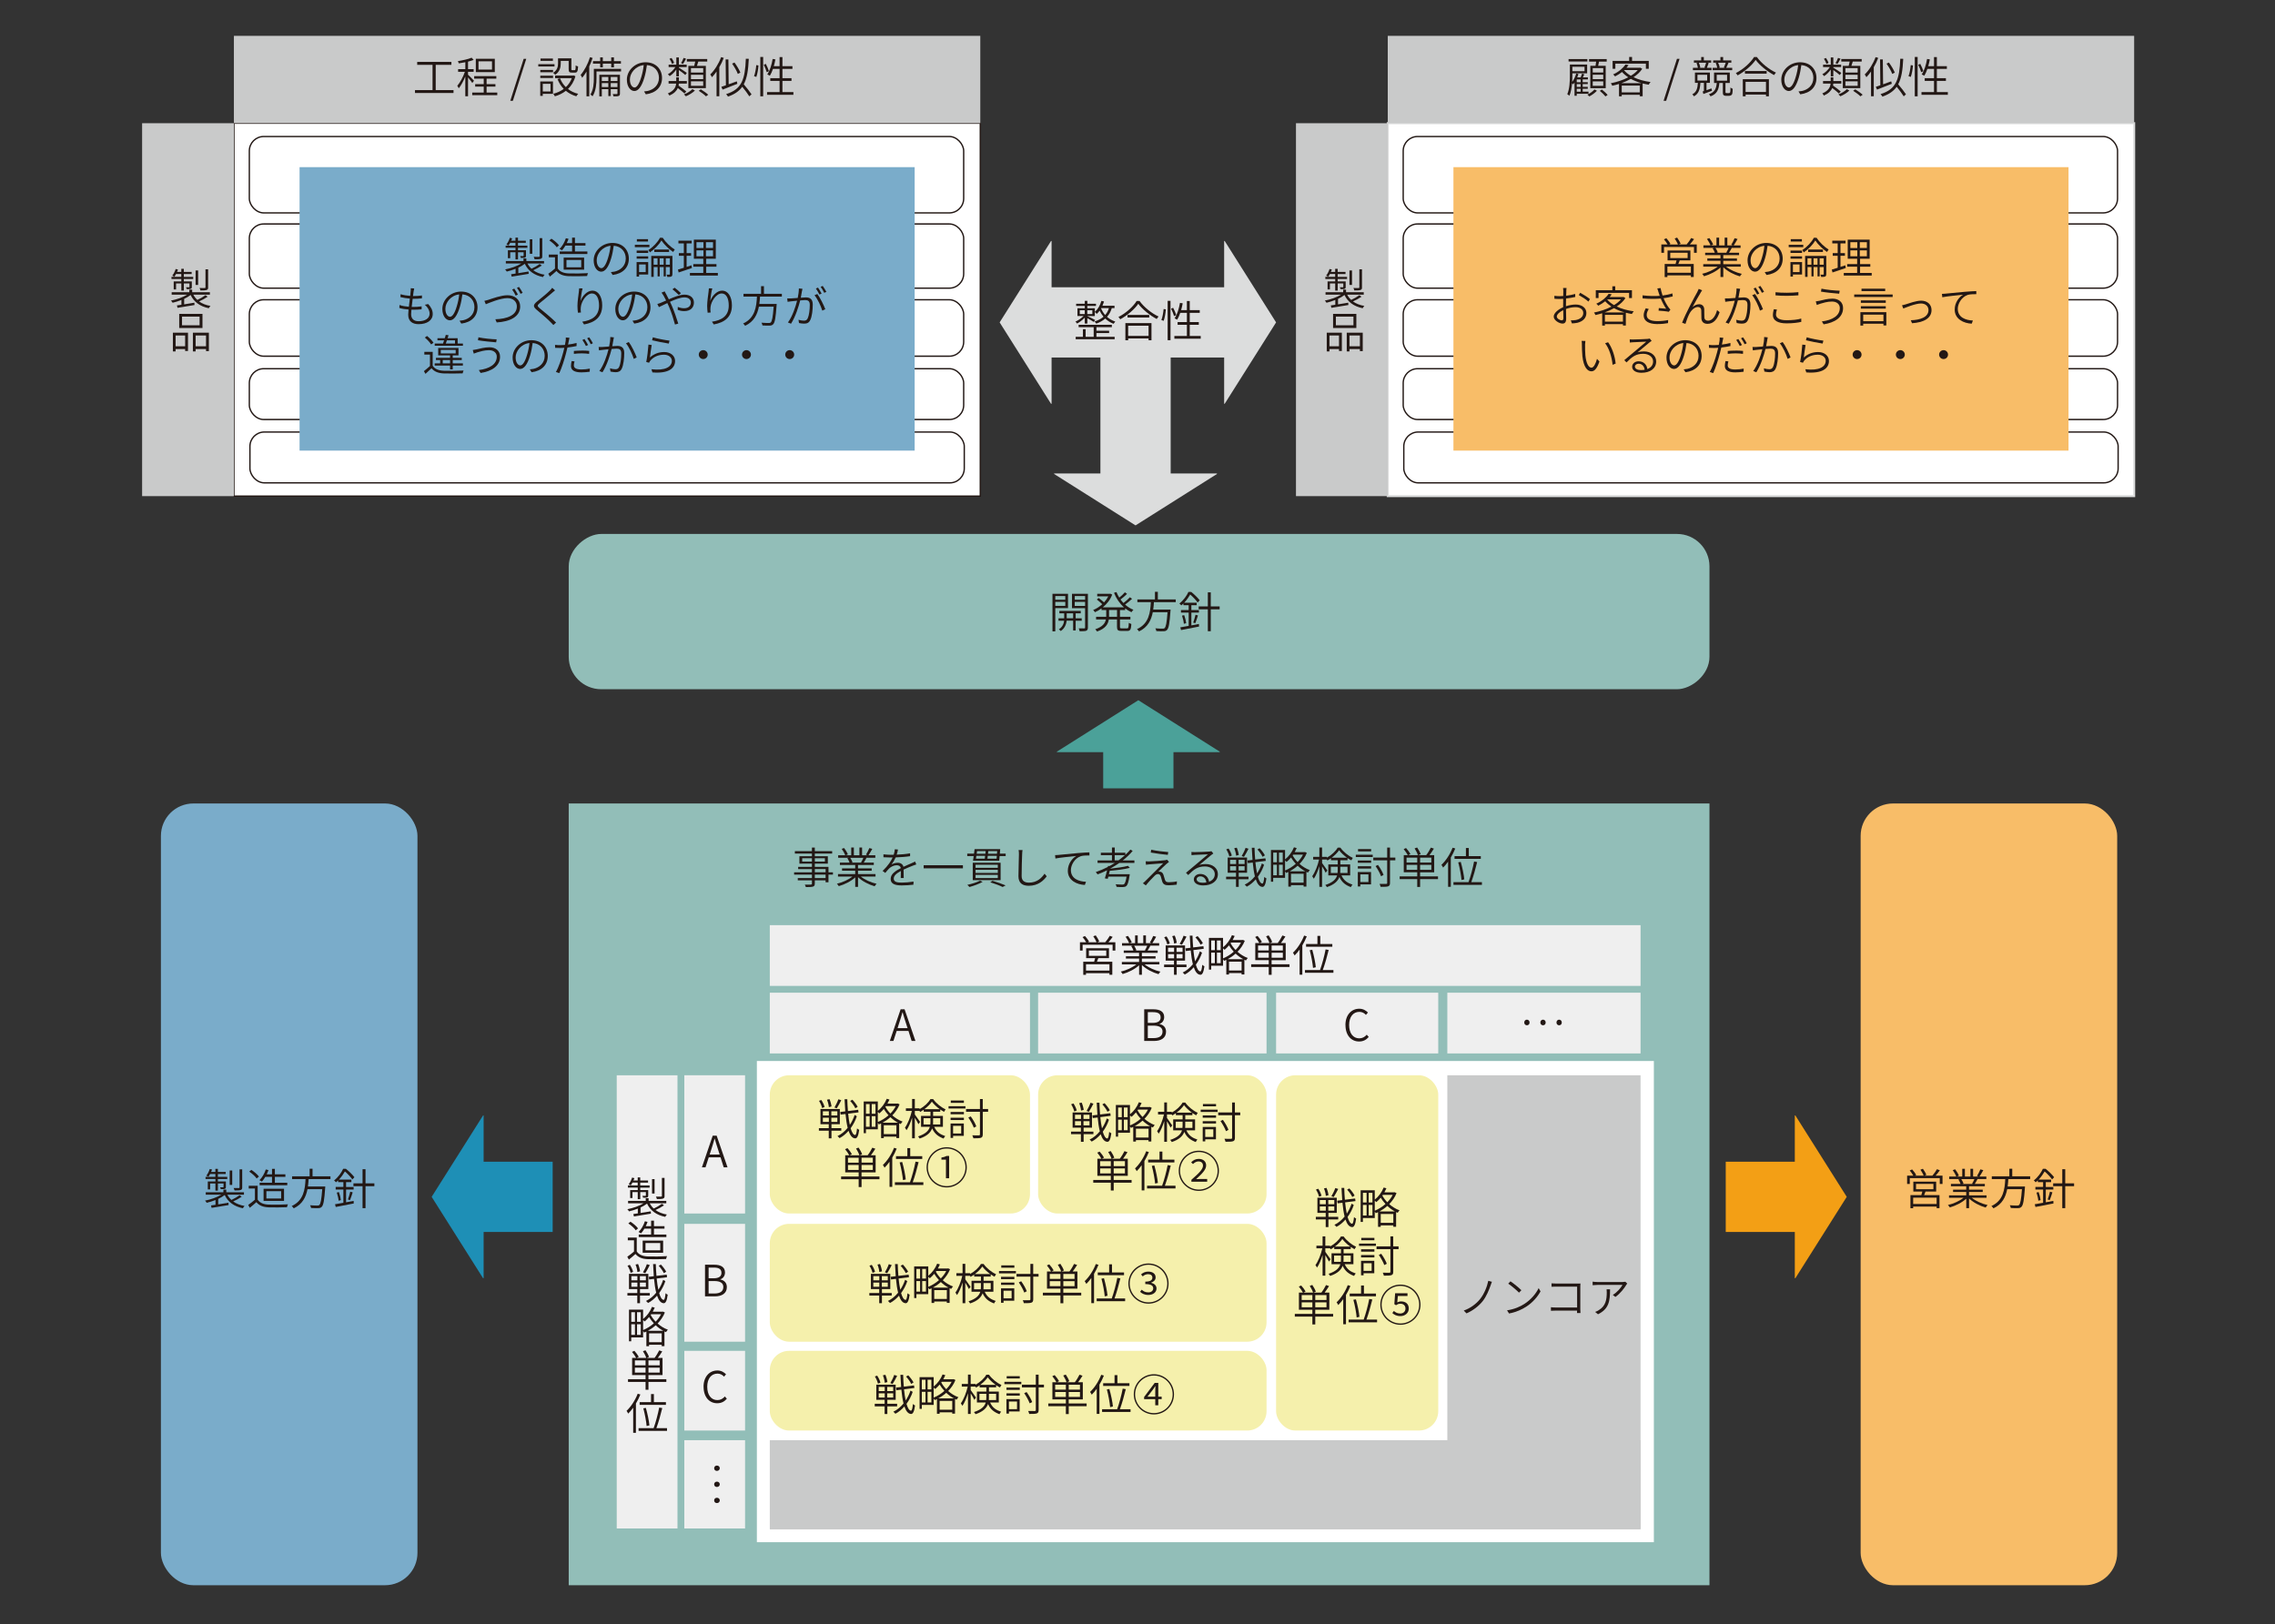 <?xml version="1.0" encoding="UTF-8"?>
<svg xmlns="http://www.w3.org/2000/svg" viewBox="0 0 841.89 601.13">
  <rect x="0" y="0" width="841.89" height="601.13" fill="#333333" stroke="none"/>
  <defs>
    <style>
      .cls-1 {
        stroke: #1e8fb6;
      }

      .cls-1, .cls-2, .cls-3, .cls-4, .cls-5, .cls-6 {
        stroke-miterlimit: 10;
      }

      .cls-1, .cls-2, .cls-3, .cls-6 {
        fill: none;
        stroke-width: 26px;
      }

      .cls-7 {
        fill: #231815;
      }

      .cls-7, .cls-8, .cls-9, .cls-10, .cls-11, .cls-12, .cls-13, .cls-14, .cls-15, .cls-16, .cls-17, .cls-18 {
        stroke-width: 0px;
      }

      .cls-8 {
        fill: #c9caca;
      }

      .cls-9 {
        fill: #f8bd68;
      }

      .cls-10, .cls-4, .cls-5 {
        fill: #fff;
      }

      .cls-11 {
        fill: #dcdddd;
      }

      .cls-12 {
        fill: #92beb8;
      }

      .cls-2 {
        stroke: #4ba199;
      }

      .cls-13 {
        fill: #1e8fb6;
      }

      .cls-3 {
        stroke: #f39f15;
      }

      .cls-4 {
        stroke-width: .75px;
      }

      .cls-4, .cls-6 {
        stroke: #dcdddd;
      }

      .cls-14 {
        fill: #7aacca;
      }

      .cls-5 {
        stroke: #231815;
        stroke-width: .5px;
      }

      .cls-15 {
        fill: #4ba199;
      }

      .cls-16 {
        fill: #f39f15;
      }

      .cls-17 {
        fill: #f5f0ac;
      }

      .cls-18 {
        fill: #efefef;
      }
    </style>
  </defs>
  <g id="_レイヤー_1" data-name="レイヤー 1">
    <rect class="cls-12" x="210.46" y="297.4" width="422.15" height="289.36"/>
    <rect class="cls-10" x="280.09" y="392.72" width="331.94" height="178.11"/>
    <rect class="cls-8" x="535.6" y="398" width="71.51" height="167.74"/>
    <rect class="cls-8" x="429.47" y="388.47" width="33.03" height="322.24" transform="translate(995.58 103.6) rotate(90)"/>
    <g>
      <rect class="cls-18" x="242.67" y="463.57" width="43.62" height="22.48" transform="translate(-210.33 739.29) rotate(-90)"/>
      <g>
        <rect class="cls-18" x="284.87" y="342.44" width="322.24" height="22.48"/>
        <rect class="cls-18" x="284.87" y="367.44" width="96.29" height="22.48"/>
        <rect class="cls-18" x="384.16" y="367.44" width="84.54" height="22.48"/>
        <rect class="cls-18" x="472.23" y="367.44" width="60.01" height="22.48"/>
        <rect class="cls-18" x="535.6" y="367.44" width="71.51" height="22.48"/>
        <rect class="cls-18" x="155.6" y="470.63" width="167.74" height="22.48" transform="translate(-242.4 721.35) rotate(-90)"/>
        <rect class="cls-18" x="248.14" y="538.17" width="32.67" height="22.48" transform="translate(-284.93 813.89) rotate(-90)"/>
        <rect class="cls-18" x="249.73" y="503.51" width="29.5" height="22.48" transform="translate(-250.27 779.23) rotate(-90)"/>
        <rect class="cls-18" x="238.89" y="412.35" width="51.17" height="22.48" transform="translate(-159.11 688.06) rotate(-90)"/>
      </g>
    </g>
    <g>
      <rect class="cls-17" x="284.87" y="398" width="96.29" height="51.17" rx="7.15" ry="7.15"/>
      <rect class="cls-17" x="472.23" y="398" width="60.01" height="131.5" rx="7.15" ry="7.15"/>
      <rect class="cls-17" x="384.16" y="398" width="84.54" height="51.17" rx="7.15" ry="7.15"/>
      <rect class="cls-17" x="284.87" y="500" width="183.83" height="29.5" rx="7.15" ry="7.15"/>
      <rect class="cls-17" x="284.87" y="453" width="183.83" height="43.62" rx="7.15" ry="7.15"/>
    </g>
    <g>
      <line class="cls-1" x1="174.57" y1="443" x2="204.52" y2="443"/>
      <polygon class="cls-13" points="178.77 412.87 159.74 443 178.77 473.13 178.97 473.13 178.97 412.87 178.77 412.87"/>
    </g>
    <rect class="cls-9" x="688.55" y="297.4" width="94.94" height="289.36" rx="12" ry="12"/>
    <g>
      <path class="cls-7" d="M718.85,435.15v3.09h-1.02v-2.16h-11.09v2.16h-.99v-3.09h2.29c-.3-.58-.83-1.33-1.33-1.9l.9-.4c.59.64,1.23,1.52,1.5,2.1l-.43.21h3.2c-.21-.62-.74-1.52-1.2-2.21l.91-.34c.51.69,1.06,1.65,1.28,2.27l-.7.27h2.94c.58-.69,1.3-1.66,1.68-2.38l1.07.4c-.48.67-1.04,1.39-1.57,1.98h2.56ZM712.56,441.04c-.18.45-.35.91-.53,1.33h5.7v4.82h-1.06v-.59h-8.68v.62h-1.01v-4.85h4.03c.13-.42.27-.91.37-1.33h-3.33v-3.65h8.45v3.65h-3.95ZM716.67,443.31h-8.68v2.32h8.68v-2.32ZM709.05,440.19h6.43v-1.97h-6.43v1.97Z"/>
      <path class="cls-7" d="M729.71,443.37c1.46,1.2,3.76,2.21,5.83,2.67-.24.21-.56.64-.71.93-2.18-.62-4.61-1.87-6.15-3.38v3.6h-1.04v-3.52c-1.54,1.44-3.95,2.64-6.1,3.25-.13-.27-.45-.67-.69-.9,2.03-.46,4.31-1.49,5.76-2.66h-5.35v-.91h6.37v-1.26h-4.87v-.85h4.87v-1.25h-5.67v-.88h3.57c-.16-.5-.48-1.17-.82-1.66l.61-.13h-4v-.93h2.62c-.22-.66-.8-1.65-1.31-2.38l.9-.3c.56.72,1.15,1.71,1.39,2.38l-.83.3h2.06v-2.88h.98v2.88h2.05v-2.88h.99v2.88h2.05l-.61-.21c.43-.67.96-1.73,1.25-2.45l1.09.29c-.46.83-.98,1.75-1.42,2.37h2.54v.93h-3.38l.11.03c-.32.62-.7,1.26-1.02,1.76h3.73v.88h-5.84v1.25h5.06v.85h-5.06v1.26h6.47v.91h-5.44ZM725.79,436.43c.35.53.69,1.22.85,1.68l-.5.11h3.91l-.26-.08c.29-.46.64-1.15.86-1.71h-4.87Z"/>
      <path class="cls-7" d="M743.21,436.43c-.05.9-.13,1.83-.26,2.74h6.42s-.02.35-.03.53c-.32,4.59-.64,6.35-1.26,6.98-.35.37-.7.48-1.3.51-.54.03-1.6,0-2.67-.06-.03-.29-.18-.74-.37-1.02,1.15.11,2.29.11,2.67.11s.58-.02.75-.18c.5-.45.8-2.02,1.09-5.88h-5.46c-.56,2.87-1.82,5.55-5.09,7.09-.16-.26-.48-.64-.75-.85,4.45-2.02,4.93-6.24,5.12-9.97h-4.98v-1.02h6.5v-2.82h1.07v2.82h6.63v1.02h-8.08Z"/>
      <path class="cls-7" d="M757.07,445.02c.91-.18,1.86-.35,2.79-.53l.05.96c-2.35.46-4.88.94-6.66,1.3l-.27-1.01c.83-.13,1.91-.32,3.09-.54v-4.91h-2.85v-.95h2.85v-1.79h-1.94v-.64c-.26.24-.51.48-.8.72-.16-.22-.48-.56-.7-.69,1.62-1.28,2.75-2.96,3.36-4.31h1.02c1.14.91,2.48,2.22,3.14,3.11l-.74.82c-.58-.82-1.74-2.08-2.77-2.96-.53.93-1.25,2-2.23,3.03h4.63v.93h-1.97v1.79h2.79v.95h-2.79v4.74ZM754.43,441.23c.35.94.64,2.18.72,2.98l-.85.22c-.06-.82-.35-2.07-.67-3.01l.8-.19ZM757.76,443.98c.3-.78.67-2.05.85-2.9l.91.26c-.32.98-.67,2.13-.99,2.87l-.77-.22ZM767.54,439.07h-3.28v8.12h-1.09v-8.12h-3.38v-1.06h3.38v-5.23h1.09v5.23h3.28v1.06Z"/>
    </g>
    <rect class="cls-14" x="59.55" y="297.4" width="94.94" height="289.36" rx="12" ry="12"/>
    <g>
      <path class="cls-7" d="M89.43,442.97c-.93.64-2.11,1.28-3.14,1.73,1.12.82,2.54,1.38,4.21,1.67-.22.21-.48.61-.62.86-3.22-.67-5.51-2.3-6.72-4.91-.66.53-1.49,1.01-2.4,1.44v2.03c1.18-.19,2.48-.4,3.78-.61l.05.86c-2.27.37-4.63.77-6.29,1.04l-.21-.9c.48-.06,1.04-.16,1.66-.24v-1.76c-1.09.43-2.22.78-3.26,1.02-.13-.24-.4-.61-.62-.8,2.05-.4,4.42-1.2,6-2.19h-5.73v-.9h6.53v-.98h1.06v.98h6.55v.9h-6.13c.37.74.88,1.39,1.49,1.94,1.01-.46,2.27-1.2,3.03-1.76l.78.58ZM79.7,436.4h-3.63v-.8h3.63v-1.06h-1.95c-.19.38-.4.72-.62,1.01-.18-.13-.56-.3-.77-.4.54-.67.98-1.57,1.26-2.46l.86.21c-.11.29-.22.59-.35.88h1.57v-1.15h.93v1.15h2.9v.77h-2.9v1.06h3.47v.8h-3.47v.9h2.96v1.97c0,.42-.05.62-.38.75-.3.13-.78.13-1.49.13-.05-.22-.19-.5-.3-.7.56.02.98.02,1.12,0,.14,0,.18-.05.18-.18v-1.23h-2.08v2.64h-.93v-2.64h-1.95v2.21h-.86v-2.95h2.82v-.9ZM85.94,438.6h-.94v-5.36h.94v5.36ZM89.64,439.47c0,.58-.13.85-.56.99-.43.16-1.15.18-2.29.18-.05-.27-.19-.64-.34-.91.9.03,1.67.03,1.9.02.24,0,.3-.06.3-.27v-6.67h.98v6.67Z"/>
      <path class="cls-7" d="M95.35,444.03c.78,1.22,2.21,1.78,4.1,1.84,1.7.08,5.27.03,7.11-.1-.13.26-.32.75-.35,1.07-1.71.08-5.03.11-6.74.05-2.11-.08-3.57-.66-4.59-1.92-.77.69-1.58,1.39-2.45,2.08l-.58-1.06c.75-.5,1.68-1.23,2.48-1.92v-4.16h-2.29v-1.01h3.31v5.12ZM94.98,436.2c-.51-.78-1.7-1.84-2.75-2.54l.79-.64c1.06.69,2.26,1.71,2.8,2.48l-.83.7ZM98.18,435.6c-.38.66-.82,1.26-1.26,1.75-.21-.16-.64-.42-.91-.51,1.01-.99,1.86-2.46,2.35-3.97l.99.22c-.19.54-.42,1.07-.66,1.58h1.97v-2.03h1.06v2.03h3.89v.93h-3.89v2.18h4.59v.93h-10.23v-.93h4.58v-2.18h-2.48ZM97.54,444.49v-4.48h7.57v4.48h-7.57ZM98.58,443.61h5.46v-2.71h-5.46v2.71Z"/>
      <path class="cls-7" d="M114.21,436.43c-.05.9-.13,1.83-.26,2.74h6.42s-.02.35-.03.53c-.32,4.59-.64,6.35-1.26,6.98-.35.37-.7.48-1.3.51-.54.03-1.6,0-2.67-.06-.03-.29-.18-.74-.37-1.02,1.15.11,2.29.11,2.67.11s.58-.02.75-.18c.5-.45.8-2.02,1.09-5.88h-5.46c-.56,2.87-1.82,5.55-5.09,7.09-.16-.26-.48-.64-.75-.85,4.45-2.02,4.93-6.24,5.12-9.97h-4.98v-1.02h6.5v-2.82h1.07v2.82h6.63v1.02h-8.08Z"/>
      <path class="cls-7" d="M128.07,445.02c.91-.18,1.86-.35,2.79-.53l.05.96c-2.35.46-4.88.94-6.66,1.3l-.27-1.01c.83-.13,1.91-.32,3.09-.54v-4.91h-2.85v-.95h2.85v-1.79h-1.94v-.64c-.26.24-.51.48-.8.72-.16-.22-.48-.56-.7-.69,1.62-1.28,2.75-2.96,3.36-4.31h1.02c1.14.91,2.48,2.22,3.14,3.11l-.74.82c-.58-.82-1.74-2.08-2.77-2.96-.53.93-1.25,2-2.23,3.03h4.63v.93h-1.97v1.79h2.79v.95h-2.79v4.74ZM125.43,441.23c.35.94.64,2.18.72,2.98l-.85.22c-.06-.82-.35-2.07-.67-3.01l.8-.19ZM128.76,443.98c.3-.78.67-2.05.85-2.9l.91.26c-.32.98-.67,2.13-.99,2.87l-.77-.22ZM138.54,439.07h-3.28v8.12h-1.09v-8.12h-3.38v-1.06h3.38v-5.23h1.09v5.23h3.28v1.06Z"/>
    </g>
    <g>
      <line class="cls-3" x1="668.58" y1="443" x2="638.63" y2="443"/>
      <polygon class="cls-16" points="664.39 473.12 683.41 443 664.39 412.87 664.19 412.87 664.19 473.12 664.39 473.12"/>
    </g>
    <g>
      <line class="cls-2" x1="421.25" y1="274.01" x2="421.25" y2="291.8"/>
      <polygon class="cls-15" points="451.37 278.21 421.25 259.18 391.12 278.21 391.12 278.41 451.37 278.41 451.37 278.21"/>
    </g>
    <rect class="cls-12" x="392.8" y="15.3" width="57.47" height="422.15" rx="12" ry="12" transform="translate(647.91 -195.16) rotate(90)"/>
    <g>
      <path class="cls-7" d="M390.52,225.08v8.6h-1.04v-13.89h5.75v5.3h-4.71ZM390.52,220.62v1.38h3.7v-1.38h-3.7ZM394.22,224.25v-1.47h-3.7v1.47h3.7ZM398.06,229.74v3.62h-.94v-3.62h-2.39c-.11,1.06-.59,2.79-2.19,3.83-.14-.18-.46-.48-.7-.64,1.42-.85,1.86-2.24,1.95-3.18h-2.08v-.9h2.1v-1.83h-1.78v-.9h7.92v.9h-1.89v1.83h2.24v.9h-2.24ZM397.12,228.84v-1.83h-2.37v1.83h2.37ZM402.59,232.24c0,.67-.16,1.02-.61,1.22-.46.18-1.25.19-2.46.19-.03-.29-.18-.78-.34-1.07.91.03,1.78.03,2.02.02.27-.02.35-.1.35-.35v-7.14h-4.85v-5.31h5.89v12.45ZM397.73,220.62v1.38h3.83v-1.38h-3.83ZM401.55,224.27v-1.49h-3.83v1.49h3.83Z"/>
      <path class="cls-7" d="M414.46,225.79v2.5h3.86v.99h-3.86v2.71c0,.51.1.59.66.59h1.95c.51,0,.59-.32.66-2.07.22.19.66.37.94.45-.1,2.02-.38,2.58-1.54,2.58h-2.15c-1.28,0-1.62-.32-1.62-1.55v-2.71h-3.03c-.26,1.73-1.2,3.36-4.35,4.47-.13-.24-.45-.64-.67-.83,2.77-.94,3.67-2.26,3.94-3.63h-3.63v-.99h3.75v-2.5h-1.74v-.61c-.78.58-1.62,1.06-2.43,1.42-.14-.24-.46-.61-.66-.82,1.14-.45,2.32-1.2,3.36-2.14-.5-.51-1.31-1.22-2-1.75l.67-.56c.66.48,1.47,1.14,2,1.63.62-.67,1.17-1.44,1.58-2.24h-4.11v-.94h4.64l.18-.05.72.35c-.72,1.92-2,3.51-3.47,4.71h7.84c-1.6-1.41-2.88-3.28-3.7-5.38l.91-.27c.27.72.64,1.41,1.04,2.06.74-.59,1.57-1.38,2.08-1.97l.8.58c-.71.72-1.63,1.5-2.42,2.08.34.46.7.9,1.1,1.3.82-.62,1.79-1.49,2.38-2.13l.8.58c-.77.72-1.74,1.52-2.59,2.13.93.83,1.97,1.49,3.09,1.92-.22.22-.56.62-.72.9-.83-.37-1.62-.85-2.35-1.42v.62h-1.92ZM413.37,225.79h-2.95v2.5h2.95v-2.5Z"/>
      <path class="cls-7" d="M427.02,222.89c-.05.9-.13,1.83-.26,2.74h6.42s-.02.35-.03.53c-.32,4.59-.64,6.35-1.26,6.98-.35.37-.7.48-1.3.51-.54.03-1.6,0-2.67-.06-.03-.29-.18-.74-.37-1.02,1.15.11,2.29.11,2.67.11s.58-.02.75-.18c.5-.45.8-2.02,1.09-5.88h-5.46c-.56,2.87-1.82,5.55-5.09,7.09-.16-.26-.48-.64-.75-.85,4.45-2.02,4.93-6.24,5.12-9.97h-4.98v-1.02h6.5v-2.82h1.07v2.82h6.63v1.02h-8.08Z"/>
      <path class="cls-7" d="M440.88,231.48c.91-.18,1.86-.35,2.79-.53l.05.96c-2.35.46-4.88.94-6.66,1.3l-.27-1.01c.83-.13,1.91-.32,3.09-.54v-4.91h-2.85v-.95h2.85v-1.79h-1.94v-.64c-.26.24-.51.48-.8.72-.16-.22-.48-.56-.7-.69,1.62-1.28,2.75-2.96,3.36-4.31h1.02c1.14.91,2.48,2.22,3.14,3.11l-.74.82c-.58-.82-1.74-2.08-2.77-2.96-.53.93-1.25,2-2.23,3.03h4.63v.93h-1.97v1.79h2.79v.95h-2.79v4.74ZM438.23,227.69c.35.94.64,2.18.72,2.98l-.85.22c-.06-.82-.35-2.07-.67-3.01l.8-.19ZM441.56,230.44c.3-.78.67-2.05.85-2.9l.91.26c-.32.98-.67,2.13-.99,2.87l-.77-.22ZM451.34,225.53h-3.28v8.12h-1.09v-8.12h-3.38v-1.06h3.38v-5.23h1.09v5.23h3.28v1.06Z"/>
    </g>
    <rect class="cls-5" x="86.56" y="45.6" width="276.21" height="138.03"/>
    <rect class="cls-8" x="86.56" y="13.27" width="276.21" height="32.33"/>
    <rect class="cls-8" x=".56" y="97.63" width="138.03" height="33.97" transform="translate(-45.04 184.2) rotate(-90)"/>
    <rect class="cls-5" x="92.49" y="159.91" width="264.35" height="18.81" rx="5.32" ry="5.32"/>
    <rect class="cls-5" x="92.27" y="136.47" width="264.35" height="18.81" rx="5.32" ry="5.32"/>
    <rect class="cls-5" x="92.27" y="110.95" width="264.35" height="20.89" rx="5.32" ry="5.32"/>
    <rect class="cls-5" x="92.27" y="82.9" width="264.35" height="23.76" rx="5.32" ry="5.32"/>
    <rect class="cls-5" x="92.27" y="50.53" width="264.35" height="28.27" rx="5.32" ry="5.32"/>
    <rect class="cls-14" x="110.86" y="61.87" width="227.62" height="104.92"/>
    <g>
      <path class="cls-6" d="M420.22,179.64v-59.2,59.2Z"/>
      <polygon class="cls-11" points="390.09 175.44 420.22 194.47 450.35 175.44 450.35 175.24 390.09 175.24 390.09 175.44"/>
    </g>
    <g>
      <line class="cls-6" x1="384.76" y1="119.33" x2="457.4" y2="119.33"/>
      <polygon class="cls-11" points="388.95 89.2 369.93 119.33 388.95 149.46 389.15 149.46 389.15 89.2 388.95 89.2"/>
      <polygon class="cls-11" points="453.21 89.2 472.23 119.33 453.21 149.46 453.01 149.46 453.01 89.2 453.21 89.2"/>
    </g>
  </g>
  <g id="_字" data-name="字">
    <g>
      <path class="cls-7" d="M308.24,323.73h-1.65v2.83h-1.07v-.72h-3.99v1.18c0,.72-.21.98-.67,1.14-.5.16-1.33.18-2.66.18-.05-.27-.24-.66-.38-.91,1.01.03,1.97.02,2.24,0,.3-.02.4-.1.4-.4v-1.18h-5.23v-.83h5.23v-1.28h-6.59v-.86h6.59v-1.2h-5.09v-.82h5.09v-1.18h-4.63v-2.75h4.63v-.99h-6.31v-.9h6.31v-1.31h1.07v1.31h6.42v.9h-6.42v.99h4.82v2.75h-4.82v1.18h5.06v2.02h1.65v.86ZM300.46,318.9v-1.22h-3.6v1.22h3.6ZM301.54,317.68v1.22h3.73v-1.22h-3.73ZM301.54,322.87h3.99v-1.2h-3.99v1.2ZM305.52,323.73h-3.99v1.28h3.99v-1.28Z"/>
      <path class="cls-7" d="M318.56,324.45c1.46,1.2,3.76,2.21,5.83,2.67-.24.21-.56.64-.71.93-2.18-.62-4.61-1.87-6.15-3.38v3.6h-1.04v-3.52c-1.54,1.44-3.95,2.64-6.1,3.25-.13-.27-.45-.67-.69-.9,2.03-.46,4.31-1.49,5.76-2.66h-5.35v-.91h6.37v-1.26h-4.87v-.85h4.87v-1.25h-5.67v-.88h3.57c-.16-.5-.48-1.17-.82-1.66l.61-.13h-4v-.93h2.62c-.22-.66-.8-1.65-1.31-2.38l.9-.3c.56.72,1.15,1.71,1.39,2.38l-.83.3h2.06v-2.88h.98v2.88h2.05v-2.88h.99v2.88h2.05l-.61-.21c.43-.67.96-1.73,1.25-2.45l1.09.29c-.46.83-.98,1.75-1.42,2.37h2.54v.93h-3.38l.11.03c-.32.62-.7,1.26-1.02,1.76h3.73v.88h-5.84v1.25h5.06v.85h-5.06v1.26h6.47v.91h-5.44ZM314.64,317.51c.35.53.69,1.22.85,1.68l-.5.11h3.91l-.26-.08c.29-.46.64-1.15.86-1.71h-4.87Z"/>
      <path class="cls-7" d="M331.84,316.35c1.65-.06,3.43-.22,4.95-.5v1.06c-1.6.26-3.59.38-5.33.45-.4.9-.96,1.87-1.55,2.64.66-.42,1.58-.66,2.3-.66,1.06,0,1.9.53,2.13,1.5,1.15-.56,2.19-.96,3.06-1.36.45-.21.82-.37,1.23-.59l.46,1.07c-.38.11-.91.32-1.33.48-.93.37-2.13.85-3.38,1.44.02.93.03,2.32.05,3.12h-1.1c.03-.64.05-1.75.05-2.61-1.54.82-2.64,1.7-2.64,2.8,0,1.31,1.31,1.5,2.98,1.5,1.23,0,2.95-.14,4.35-.38l-.05,1.15c-1.23.16-2.98.27-4.35.27-2.24,0-4.07-.46-4.07-2.38s1.87-3.04,3.76-4.02c-.13-.74-.74-1.07-1.5-1.07-1.04,0-2.05.5-2.8,1.17-.46.43-.91,1.03-1.46,1.67l-.98-.72c2.1-2.03,3.15-3.73,3.71-4.99h-.77c-.69,0-1.73-.03-2.63-.08v-1.09c.87.11,1.97.18,2.69.18.35,0,.72,0,1.1-.02.24-.7.38-1.44.42-2.03l1.17.1c-.1.5-.22,1.14-.48,1.9Z"/>
      <path class="cls-7" d="M356.34,320.26v1.15h-14.53v-1.15h14.53Z"/>
      <path class="cls-7" d="M372.16,315.96v.9h-2.24l-.14,1.73h-9.7l.24-1.73h-2.38v-.9h2.5l.22-1.65h9.48l-.13,1.65h2.16ZM363.63,326.42c-1.3.75-3.3,1.47-4.88,1.9-.18-.21-.54-.61-.78-.8,1.63-.35,3.54-.93,4.71-1.55l.96.45ZM370.29,325.77h-10.31v-6.43h10.31v6.43ZM369.25,320.08h-8.24v1.14h8.24v-1.14ZM369.25,321.94h-8.24v1.17h8.24v-1.17ZM369.25,323.83h-8.24v1.18h8.24v-1.18ZM361.18,317.84h3.23c.05-.32.1-.67.14-1.06h-3.23l-.14,1.06ZM361.57,315.03l-.13.99h3.22c.03-.34.06-.67.08-.99h-3.17ZM368.79,317.84l.1-1.06h-3.35c-.03.38-.08.74-.13,1.06h3.38ZM369.03,315.03h-3.3l-.1.99h3.31l.08-.99ZM367.27,326.01c1.78.53,3.68,1.2,4.87,1.71l-1.1.59c-1.02-.51-2.79-1.17-4.58-1.74l.82-.56Z"/>
      <path class="cls-7" d="M378.26,316.16c-.08,1.82-.19,5.65-.19,8.12,0,1.78,1.12,2.42,2.69,2.42,2.99,0,4.64-1.67,5.79-3.31l.8.96c-1.1,1.52-3.14,3.51-6.63,3.51-2.24,0-3.83-.91-3.83-3.51,0-2.42.18-6.43.18-8.18,0-.56-.03-1.09-.13-1.52h1.46c-.08.51-.13,1.02-.14,1.52Z"/>
      <path class="cls-7" d="M391.84,316.43c.99-.11,4.08-.42,7.03-.67,1.76-.14,3.22-.24,4.27-.27l.02,1.14c-.95,0-2.34.02-3.15.26-2.34.78-3.71,3.28-3.71,5.17,0,3.22,2.99,4.23,5.59,4.32l-.42,1.17c-2.9-.11-6.31-1.63-6.31-5.23,0-2.53,1.57-4.61,3.11-5.49-1.76.19-5.99.59-7.7.94l-.13-1.25c.61-.02,1.09-.05,1.41-.08Z"/>
      <path class="cls-7" d="M414.23,319.4c-1.07.75-2.18,1.44-3.33,2.07l-.02.05c2.35-.26,5.03-.61,6.53-1.04l.7.74c-1.92.53-4.88.88-7.43,1.1-.1.42-.19.85-.3,1.25h7.7s-.02.34-.06.5c-.37,2.4-.7,3.44-1.23,3.89-.32.27-.64.35-1.18.37-.46.03-1.41.02-2.42-.06-.02-.27-.14-.69-.34-.96,1.02.08,2.06.11,2.43.11s.53-.03.69-.14c.35-.29.64-1.09.93-2.8h-6.75c-.08.29-.16.56-.22.8l-1.07-.16c.27-.79.56-1.91.83-2.99-1.15.56-2.32,1.07-3.5,1.52-.14-.21-.48-.64-.69-.85,1.52-.53,3.03-1.17,4.47-1.91l.08-.37.51.06c.67-.37,1.34-.75,1.99-1.17h-6.39v-.93h5.33v-1.94h-4.11v-.91h4.11v-1.92h1.04v1.92h3.91v.8c.67-.62,1.3-1.28,1.86-1.95l.86.48c-1.07,1.28-2.3,2.45-3.67,3.52h4.31v.93h-5.55ZM413.9,318.47c.85-.61,1.65-1.26,2.4-1.94h-3.79v1.94h1.39Z"/>
      <path class="cls-7" d="M431.75,319.7c-.59.54-2.45,2.27-3.09,2.93.18-.02.46-.02.64.02.64.06,1.02.5,1.25,1.15.14.48.38,1.33.56,1.86.19.62.56.9,1.42.9,1.02,0,2.26-.14,3.01-.34l-.08,1.22c-.67.11-2.11.24-2.98.24-1.25,0-2.03-.3-2.37-1.36-.16-.48-.4-1.46-.56-1.94-.18-.54-.54-.86-.99-.86s-.85.22-1.22.58c-.61.56-2.45,2.5-3.31,3.62l-1.09-.77c.18-.14.45-.38.74-.67.61-.61,5.17-5.17,6.77-6.75-1.3.08-4.13.32-5.12.4-.51.05-.91.1-1.26.14l-.1-1.25c.37.03.82.03,1.33.02.94-.02,4.67-.27,5.86-.43.27-.03.59-.11.75-.18l.69.8c-.27.19-.67.53-.85.69ZM432.32,315.38l-.16,1.04c-1.58-.13-4.35-.5-6.31-.86l.18-1.04c1.73.4,4.79.77,6.29.86Z"/>
      <path class="cls-7" d="M441.98,315.41c.83,0,4.71-.13,5.54-.21.45-.05.64-.08.8-.13l.69.85c-.27.19-.58.4-.86.62-.78.61-3.06,2.56-4.34,3.63.77-.27,1.58-.35,2.35-.35,2.64,0,4.53,1.57,4.53,3.7,0,2.59-2.16,4.21-5.47,4.21-2.16,0-3.43-.94-3.43-2.22,0-1.06.94-2.02,2.38-2.02,2,0,3.06,1.36,3.25,2.87,1.34-.5,2.13-1.47,2.13-2.83,0-1.6-1.52-2.82-3.65-2.82-2.71,0-4.11,1.1-6.19,3.18l-.82-.83c1.36-1.12,3.44-2.87,4.35-3.65.9-.74,2.96-2.46,3.78-3.19-.85.03-4.23.18-5.06.22-.35.02-.69.05-1.02.1l-.05-1.18c.35.03.78.05,1.09.05ZM445.06,326.73c.48,0,.94-.03,1.36-.11-.14-1.31-.98-2.24-2.26-2.24-.75,0-1.33.46-1.33,1.06,0,.8.91,1.3,2.23,1.3Z"/>
      <path class="cls-7" d="M458.4,325.45v2.83h-1.01v-2.83h-3.65v-.96h3.65v-1.46h-3.07v-5.62h7.17v5.62h-3.09v1.46h3.62v.96h-3.62ZM454.93,317.04c-.14-.72-.62-1.84-1.14-2.66l.86-.3c.54.8,1.06,1.89,1.2,2.61l-.93.35ZM455.21,319.81h2.22v-1.55h-2.22v1.55ZM455.21,322.18h2.22v-1.55h-2.22v1.55ZM457.44,316.72c-.05-.72-.32-1.89-.69-2.75l.93-.21c.38.86.67,2,.74,2.71l-.98.26ZM460.58,318.26h-2.22v1.55h2.22v-1.55ZM460.58,320.63h-2.22v1.55h2.22v-1.55ZM462.03,314.15c-.53,1.04-1.18,2.24-1.68,3.01l-.85-.3c.5-.82,1.14-2.13,1.44-3.04l1.09.34ZM467.78,320.1c-.51,1.57-1.31,3.09-2.29,4.43.45,1.54.99,2.46,1.65,2.51.35.02.58-.88.72-2.46.19.21.62.46.8.54-.32,2.45-.86,3.19-1.5,3.15-1.07-.05-1.86-1.07-2.45-2.79-.98,1.14-2.11,2.07-3.33,2.71-.19-.24-.51-.56-.77-.75,1.41-.66,2.71-1.75,3.78-3.06-.35-1.42-.62-3.15-.8-5.12l-1.81.22-.14-.98,1.86-.22c-.11-1.41-.19-2.93-.26-4.5h1.01c.05,1.52.11,2.99.24,4.37l3.79-.46.13.96-3.84.48c.16,1.57.37,2.98.62,4.16.75-1.14,1.36-2.4,1.78-3.68l.82.48ZM467.22,317.14c-.32-.77-1.14-1.9-1.9-2.72l.82-.45c.77.8,1.58,1.89,1.95,2.64l-.86.53Z"/>
      <path class="cls-7" d="M483.6,315.71c-.62,1.55-1.57,2.9-2.69,4.05,1.06.95,2.35,1.78,3.81,2.31-.22.21-.53.61-.69.9-.19-.08-.38-.18-.58-.26v5.44h-1.04v-.51h-4.66v.54h-.99v-5.43c-.27.14-.56.27-.83.38-.08-.18-.22-.4-.38-.58v2.37h-4.39v1.44h-.83v-11.73h5.22v3.47c1.39-1.1,2.59-2.71,3.3-4.48l1.01.29c-.22.51-.48,1.02-.75,1.5h3.62l.19-.05.69.34ZM471.17,315.59v3.57h1.36v-3.57h-1.36ZM471.17,323.99h1.36v-3.92h-1.36v3.92ZM474.69,315.59h-1.39v3.57h1.39v-3.57ZM474.69,323.99v-3.92h-1.39v3.92h1.39ZM475.55,322.21c1.34-.54,2.75-1.41,3.97-2.48-.72-.77-1.31-1.58-1.76-2.35-.53.62-1.07,1.18-1.63,1.65-.13-.14-.35-.35-.58-.54v3.73ZM483.03,322.49c-1.06-.56-2-1.28-2.82-2.05-.91.82-1.91,1.5-2.91,2.05h5.73ZM482.42,326.7v-3.27h-4.66v3.27h4.66ZM478.53,316.35l-.18.24c.43.82,1.06,1.68,1.84,2.5.82-.83,1.5-1.75,2-2.74h-3.67Z"/>
      <path class="cls-7" d="M496.42,324.01c.9,1.97,2.21,2.8,4.1,3.44-.24.22-.51.61-.62.91-1.95-.75-3.3-1.71-4.24-3.76-.54,1.46-1.81,2.82-4.63,3.75-.1-.22-.4-.62-.59-.78,2.85-.93,3.97-2.19,4.37-3.55h-3.26v-4.05h3.49v-1.55h-2.5v-.74c-.43.3-.88.59-1.34.83-.05-.11-.11-.24-.19-.37h-1.76v1.3c.45.58,1.68,2.34,1.95,2.75l-.61.85c-.22-.51-.85-1.58-1.34-2.38v7.6h-1.01v-7.65c-.56,1.81-1.3,3.57-2.05,4.64-.14-.27-.4-.69-.59-.93,1.01-1.36,2.05-3.94,2.54-6.18h-2.19v-.98h2.29v-3.46h1.01v3.46h1.78v.29c1.66-.9,3.23-2.34,4-3.7h.99c1.14,1.58,2.94,3.04,4.61,3.78-.19.26-.42.64-.56.93-.46-.24-.94-.53-1.41-.86v.82h-2.64v1.55h3.63v4.05h-3.22ZM494.98,323.13c.03-.3.05-.59.05-.9v-1.41h-2.54v2.31h2.5ZM498.48,317.48c-1.15-.82-2.22-1.83-2.93-2.79-.62.93-1.63,1.94-2.77,2.79h5.7ZM496,320.82v1.44c0,.29-.02.58-.03.87h2.69v-2.31h-2.66Z"/>
      <path class="cls-7" d="M501.73,316.37h6.26v.86h-6.26v-.86ZM507.36,327.35h-3.95v.77h-.94v-5.36h4.9v4.59ZM502.48,318.5h4.93v.86h-4.93v-.86ZM502.48,320.63h4.93v.86h-4.93v-.86ZM507.41,315.14h-4.85v-.86h4.85v.86ZM503.41,323.65v2.83h2.99v-2.83h-2.99ZM516.37,318.44h-1.98v8.32c0,.8-.19,1.12-.69,1.31-.5.18-1.42.19-2.79.19-.06-.29-.22-.8-.4-1.1,1.12.03,2.11.03,2.43.02.32-.02.4-.1.4-.42v-8.32h-5.14v-1.02h5.14v-3.7h1.04v3.7h1.98v1.02ZM511.07,324.33c-.35-1.01-1.22-2.59-2.02-3.76l.88-.43c.83,1.14,1.71,2.67,2.07,3.71l-.93.48Z"/>
      <path class="cls-7" d="M532.16,325.4h-6.63v2.9h-1.07v-2.9h-6.5v-1.01h6.5v-1.52h-4.98v-6.34h1.5c-.32-.62-.98-1.57-1.54-2.24l.88-.4c.62.67,1.31,1.62,1.63,2.22l-.78.42h3.55c-.19-.67-.72-1.71-1.23-2.5l.94-.34c.53.77,1.09,1.79,1.3,2.47l-.88.37h2.93c.61-.77,1.33-1.97,1.73-2.8l1.12.38c-.5.82-1.1,1.71-1.65,2.42h1.76v6.34h-5.22v1.52h6.63v1.01ZM520.51,319.27h3.95v-1.82h-3.95v1.82ZM524.46,321.96v-1.83h-3.95v1.83h3.95ZM529.68,317.44h-4.15v1.82h4.15v-1.82ZM529.68,320.13h-4.15v1.83h4.15v-1.83Z"/>
      <path class="cls-7" d="M538.54,314.05c-.45,1.14-1.01,2.27-1.65,3.35v10.84h-1.01v-9.3c-.59.82-1.22,1.57-1.84,2.19-.11-.24-.43-.78-.62-1.02,1.63-1.52,3.2-3.91,4.13-6.34l.99.29ZM548.4,326.52v1.01h-10.53v-1.01h5.57c.75-2.02,1.63-5.31,2.06-7.63l1.14.19c-.58,2.38-1.42,5.43-2.18,7.44h3.94ZM542.48,316.88v-2.99h1.06v2.99h4.45v1.02h-9.72v-1.02h4.21ZM540.85,325.73c-.13-1.62-.64-4.42-1.22-6.55l.94-.16c.61,2.13,1.17,4.88,1.31,6.47l-1.04.24Z"/>
    </g>
    <g>
      <path class="cls-7" d="M491.6,451.37v2.83h-1.01v-2.83h-3.65v-.96h3.65v-1.46h-3.07v-5.62h7.17v5.62h-3.09v1.46h3.62v.96h-3.62ZM488.12,442.96c-.14-.72-.62-1.84-1.14-2.66l.86-.3c.54.8,1.06,1.89,1.2,2.61l-.93.35ZM488.41,445.73h2.22v-1.55h-2.22v1.55ZM488.41,448.1h2.22v-1.55h-2.22v1.55ZM490.64,442.64c-.05-.72-.32-1.89-.69-2.75l.93-.21c.38.86.67,2,.74,2.71l-.98.26ZM493.77,444.18h-2.22v1.55h2.22v-1.55ZM493.77,446.55h-2.22v1.55h2.22v-1.55ZM495.23,440.07c-.53,1.04-1.18,2.24-1.68,3.01l-.85-.3c.5-.82,1.14-2.13,1.44-3.04l1.09.34ZM500.98,446.02c-.51,1.57-1.31,3.09-2.29,4.43.45,1.54.99,2.46,1.65,2.51.35.02.58-.88.72-2.46.19.21.62.46.8.54-.32,2.45-.86,3.19-1.5,3.15-1.07-.05-1.86-1.07-2.45-2.79-.98,1.14-2.11,2.07-3.33,2.71-.19-.24-.51-.56-.77-.75,1.41-.66,2.71-1.75,3.78-3.06-.35-1.42-.62-3.15-.8-5.12l-1.81.22-.14-.98,1.86-.22c-.11-1.41-.19-2.93-.26-4.5h1.01c.05,1.52.11,2.99.24,4.37l3.79-.46.13.96-3.84.48c.16,1.57.37,2.98.62,4.16.75-1.14,1.36-2.4,1.78-3.68l.82.48ZM500.42,443.06c-.32-.77-1.14-1.9-1.9-2.72l.82-.45c.77.8,1.58,1.89,1.95,2.64l-.86.53Z"/>
      <path class="cls-7" d="M516.8,441.64c-.62,1.55-1.57,2.9-2.69,4.05,1.06.95,2.35,1.78,3.81,2.31-.22.21-.53.61-.69.9-.19-.08-.38-.18-.58-.26v5.44h-1.04v-.51h-4.66v.54h-.99v-5.43c-.27.14-.56.27-.83.38-.08-.18-.22-.4-.38-.58v2.37h-4.39v1.44h-.83v-11.73h5.22v3.47c1.39-1.1,2.59-2.71,3.3-4.48l1.01.29c-.22.51-.48,1.02-.75,1.5h3.62l.19-.05.69.34ZM504.36,441.51v3.57h1.36v-3.57h-1.36ZM504.36,449.91h1.36v-3.92h-1.36v3.92ZM507.89,441.51h-1.39v3.57h1.39v-3.57ZM507.89,449.91v-3.92h-1.39v3.92h1.39ZM508.75,448.13c1.34-.54,2.75-1.41,3.97-2.48-.72-.77-1.31-1.58-1.76-2.35-.53.62-1.07,1.18-1.63,1.65-.13-.14-.35-.35-.58-.54v3.73ZM516.22,448.41c-1.06-.56-2-1.28-2.82-2.05-.91.82-1.91,1.5-2.91,2.05h5.73ZM515.62,452.62v-3.27h-4.66v3.27h4.66ZM511.73,442.27l-.18.24c.43.82,1.06,1.68,1.84,2.5.82-.83,1.5-1.74,2-2.74h-3.67Z"/>
      <path class="cls-7" d="M497.62,467.93c.9,1.97,2.21,2.8,4.1,3.44-.24.22-.51.61-.62.91-1.95-.75-3.3-1.71-4.24-3.76-.54,1.46-1.81,2.82-4.63,3.75-.1-.22-.4-.62-.59-.78,2.85-.93,3.97-2.19,4.37-3.55h-3.26v-4.05h3.49v-1.55h-2.5v-.74c-.43.3-.88.59-1.34.83-.05-.11-.11-.24-.19-.37h-1.76v1.3c.45.58,1.68,2.34,1.95,2.75l-.61.85c-.22-.51-.85-1.58-1.34-2.38v7.6h-1.01v-7.65c-.56,1.81-1.3,3.57-2.05,4.64-.14-.27-.4-.69-.59-.93,1.01-1.36,2.05-3.94,2.54-6.18h-2.19v-.98h2.29v-3.46h1.01v3.46h1.78v.29c1.66-.9,3.23-2.34,4-3.7h.99c1.14,1.58,2.94,3.04,4.61,3.78-.19.26-.42.64-.56.93-.46-.24-.94-.53-1.41-.86v.82h-2.64v1.55h3.63v4.05h-3.22ZM496.18,467.05c.03-.3.05-.59.05-.9v-1.41h-2.54v2.31h2.5ZM499.68,461.4c-1.15-.82-2.22-1.83-2.93-2.79-.62.93-1.63,1.94-2.77,2.79h5.7ZM497.2,464.74v1.44c0,.29-.02.58-.03.87h2.69v-2.31h-2.66Z"/>
      <path class="cls-7" d="M502.92,460.29h6.26v.86h-6.26v-.86ZM508.56,471.27h-3.95v.77h-.94v-5.36h4.9v4.59ZM503.68,462.42h4.93v.86h-4.93v-.86ZM503.68,464.55h4.93v.86h-4.93v-.86ZM508.61,459.06h-4.85v-.87h4.85v.87ZM504.6,467.57v2.83h2.99v-2.83h-2.99ZM517.57,462.36h-1.98v8.32c0,.8-.19,1.12-.69,1.31-.5.18-1.42.19-2.79.19-.06-.29-.22-.8-.4-1.1,1.12.03,2.11.03,2.43.02.32-.02.4-.1.4-.42v-8.32h-5.14v-1.02h5.14v-3.7h1.04v3.7h1.98v1.02ZM512.27,468.25c-.35-1.01-1.22-2.59-2.02-3.76l.88-.43c.83,1.14,1.71,2.67,2.07,3.71l-.93.48Z"/>
      <path class="cls-7" d="M493.36,487.32h-6.63v2.9h-1.07v-2.9h-6.5v-1.01h6.5v-1.52h-4.98v-6.34h1.5c-.32-.62-.98-1.57-1.54-2.24l.88-.4c.62.67,1.31,1.62,1.63,2.22l-.78.42h3.55c-.19-.67-.72-1.71-1.23-2.5l.94-.34c.53.77,1.09,1.79,1.3,2.47l-.88.37h2.93c.61-.77,1.33-1.97,1.73-2.8l1.12.38c-.5.82-1.1,1.71-1.65,2.42h1.76v6.34h-5.22v1.52h6.63v1.01ZM481.71,481.19h3.95v-1.82h-3.95v1.82ZM485.66,483.88v-1.83h-3.95v1.83h3.95ZM490.88,479.36h-4.15v1.82h4.15v-1.82ZM490.88,482.05h-4.15v1.83h4.15v-1.83Z"/>
      <path class="cls-7" d="M499.74,475.97c-.45,1.14-1.01,2.27-1.65,3.35v10.84h-1.01v-9.3c-.59.82-1.22,1.57-1.84,2.19-.11-.24-.43-.78-.62-1.02,1.63-1.52,3.2-3.91,4.13-6.34l.99.29ZM509.6,488.44v1.01h-10.53v-1.01h5.57c.75-2.02,1.63-5.31,2.06-7.63l1.14.19c-.58,2.38-1.42,5.43-2.18,7.44h3.94ZM503.68,478.8v-2.99h1.06v2.99h4.45v1.02h-9.72v-1.02h4.21ZM502.05,487.65c-.13-1.62-.64-4.42-1.22-6.55l.94-.16c.61,2.13,1.17,4.88,1.31,6.47l-1.04.24Z"/>
      <path class="cls-7" d="M510.8,482.92c0-4.11,3.33-7.44,7.44-7.44s7.44,3.33,7.44,7.44-3.36,7.44-7.44,7.44-7.44-3.33-7.44-7.44ZM525.19,482.92c0-3.84-3.11-6.95-6.95-6.95s-6.95,3.14-6.95,6.95,3.11,6.95,6.95,6.95,6.95-3.11,6.95-6.95ZM515.24,486.02l.58-.78c.53.46,1.22.94,2.34.94s1.95-.7,1.95-1.84-.78-1.78-1.9-1.78c-.67,0-1.07.22-1.6.56l-.62-.4.29-4.03h4.58v1.01h-3.57l-.22,2.37c.42-.19.88-.37,1.41-.37,1.57,0,2.85.83,2.85,2.62s-1.5,2.82-3.09,2.82c-1.47,0-2.34-.54-2.98-1.12Z"/>
    </g>
    <g>
      <path class="cls-7" d="M401.01,419.81v2.83h-1.01v-2.83h-3.65v-.96h3.65v-1.46h-3.07v-5.62h7.17v5.62h-3.09v1.46h3.62v.96h-3.62ZM397.53,411.4c-.14-.72-.62-1.84-1.14-2.66l.86-.3c.54.8,1.06,1.89,1.2,2.61l-.93.35ZM397.82,414.17h2.22v-1.55h-2.22v1.55ZM397.82,416.54h2.22v-1.55h-2.22v1.55ZM400.05,411.08c-.05-.72-.32-1.89-.69-2.75l.93-.21c.38.86.67,2,.74,2.71l-.98.26ZM403.18,412.62h-2.22v1.55h2.22v-1.55ZM403.18,414.99h-2.22v1.55h2.22v-1.55ZM404.64,408.5c-.53,1.04-1.18,2.24-1.68,3.01l-.85-.3c.5-.82,1.14-2.13,1.44-3.04l1.09.34ZM410.39,414.46c-.51,1.57-1.31,3.09-2.29,4.43.45,1.54.99,2.46,1.65,2.51.35.02.58-.88.72-2.46.19.21.62.46.8.54-.32,2.45-.86,3.19-1.5,3.15-1.07-.05-1.86-1.07-2.45-2.79-.98,1.14-2.11,2.07-3.33,2.71-.19-.24-.51-.56-.77-.75,1.41-.66,2.71-1.75,3.78-3.06-.35-1.42-.62-3.15-.8-5.12l-1.81.22-.14-.98,1.86-.22c-.11-1.41-.19-2.93-.26-4.5h1.01c.05,1.52.11,2.99.24,4.37l3.79-.46.13.96-3.84.48c.16,1.57.37,2.98.62,4.16.75-1.14,1.36-2.4,1.78-3.68l.82.48ZM409.83,411.5c-.32-.77-1.14-1.9-1.9-2.72l.82-.45c.77.8,1.58,1.89,1.95,2.64l-.86.53Z"/>
      <path class="cls-7" d="M426.21,410.07c-.62,1.55-1.57,2.9-2.69,4.05,1.06.95,2.35,1.78,3.81,2.31-.22.21-.53.61-.69.9-.19-.08-.38-.18-.58-.26v5.44h-1.04v-.51h-4.66v.54h-.99v-5.43c-.27.14-.56.27-.83.38-.08-.18-.22-.4-.38-.58v2.37h-4.39v1.44h-.83v-11.73h5.22v3.47c1.39-1.1,2.59-2.71,3.3-4.48l1.01.29c-.22.51-.48,1.02-.75,1.5h3.62l.19-.05.69.34ZM413.77,409.95v3.57h1.36v-3.57h-1.36ZM413.77,418.35h1.36v-3.92h-1.36v3.92ZM417.29,409.95h-1.39v3.57h1.39v-3.57ZM417.29,418.35v-3.92h-1.39v3.92h1.39ZM418.16,416.57c1.34-.54,2.75-1.41,3.97-2.48-.72-.77-1.31-1.58-1.76-2.35-.53.62-1.07,1.18-1.63,1.65-.13-.14-.35-.35-.58-.54v3.73ZM425.63,416.84c-1.06-.56-2-1.28-2.82-2.05-.91.82-1.91,1.5-2.91,2.05h5.73ZM425.03,421.05v-3.27h-4.66v3.27h4.66ZM421.14,410.71l-.18.24c.43.82,1.06,1.68,1.84,2.5.82-.83,1.5-1.74,2-2.74h-3.67Z"/>
      <path class="cls-7" d="M439.02,418.37c.9,1.97,2.21,2.8,4.1,3.44-.24.22-.51.61-.62.91-1.95-.75-3.3-1.71-4.24-3.76-.54,1.46-1.81,2.82-4.63,3.75-.1-.22-.4-.62-.59-.78,2.85-.93,3.97-2.19,4.37-3.55h-3.26v-4.05h3.49v-1.55h-2.5v-.74c-.43.3-.88.59-1.34.83-.05-.11-.11-.24-.19-.37h-1.76v1.3c.45.58,1.68,2.34,1.95,2.75l-.61.85c-.22-.51-.85-1.58-1.34-2.38v7.6h-1.01v-7.65c-.56,1.81-1.3,3.57-2.05,4.64-.14-.27-.4-.69-.59-.93,1.01-1.36,2.05-3.94,2.54-6.18h-2.19v-.98h2.29v-3.46h1.01v3.46h1.78v.29c1.66-.9,3.23-2.34,4-3.7h.99c1.14,1.58,2.94,3.04,4.61,3.78-.19.26-.42.64-.56.93-.46-.24-.94-.53-1.41-.86v.82h-2.64v1.55h3.63v4.05h-3.22ZM437.58,417.49c.03-.3.05-.59.05-.9v-1.41h-2.54v2.31h2.5ZM441.09,411.83c-1.15-.82-2.22-1.83-2.93-2.79-.62.93-1.63,1.94-2.77,2.79h5.7ZM438.61,415.18v1.44c0,.29-.02.58-.03.87h2.69v-2.31h-2.66Z"/>
      <path class="cls-7" d="M444.33,410.73h6.26v.86h-6.26v-.86ZM449.97,421.71h-3.95v.77h-.94v-5.36h4.9v4.59ZM445.08,412.86h4.93v.86h-4.93v-.86ZM445.08,414.99h4.93v.86h-4.93v-.86ZM450.01,409.5h-4.85v-.87h4.85v.87ZM446.01,418.01v2.83h2.99v-2.83h-2.99ZM458.98,412.79h-1.98v8.32c0,.8-.19,1.12-.69,1.31-.5.18-1.42.19-2.79.19-.06-.29-.22-.8-.4-1.1,1.12.03,2.11.03,2.43.02.32-.02.4-.1.4-.42v-8.32h-5.14v-1.02h5.14v-3.7h1.04v3.7h1.98v1.02ZM453.68,418.69c-.35-1.01-1.22-2.59-2.02-3.76l.88-.43c.83,1.14,1.71,2.67,2.07,3.71l-.93.48Z"/>
      <path class="cls-7" d="M418.77,437.76h-6.63v2.9h-1.07v-2.9h-6.5v-1.01h6.5v-1.52h-4.98v-6.34h1.5c-.32-.62-.98-1.57-1.54-2.24l.88-.4c.62.67,1.31,1.62,1.63,2.22l-.78.42h3.55c-.19-.67-.72-1.71-1.23-2.5l.94-.34c.53.77,1.09,1.79,1.3,2.47l-.88.37h2.93c.61-.77,1.33-1.97,1.73-2.8l1.12.38c-.5.82-1.1,1.71-1.65,2.42h1.76v6.34h-5.22v1.52h6.63v1.01ZM407.12,431.63h3.95v-1.82h-3.95v1.82ZM411.07,434.32v-1.83h-3.95v1.83h3.95ZM416.29,429.8h-4.15v1.82h4.15v-1.82ZM416.29,432.49h-4.15v1.83h4.15v-1.83Z"/>
      <path class="cls-7" d="M425.15,426.41c-.45,1.14-1.01,2.27-1.65,3.35v10.84h-1.01v-9.3c-.59.82-1.22,1.57-1.84,2.19-.11-.24-.43-.78-.62-1.02,1.63-1.52,3.2-3.91,4.13-6.34l.99.29ZM435.01,438.88v1.01h-10.53v-1.01h5.57c.75-2.02,1.63-5.31,2.06-7.63l1.14.19c-.58,2.38-1.42,5.43-2.18,7.44h3.94ZM429.09,429.24v-2.99h1.06v2.99h4.45v1.02h-9.72v-1.02h4.21ZM427.46,438.09c-.13-1.62-.64-4.42-1.22-6.55l.94-.16c.61,2.13,1.17,4.88,1.31,6.47l-1.04.24Z"/>
      <path class="cls-7" d="M436.2,433.36c0-4.11,3.33-7.44,7.44-7.44s7.44,3.33,7.44,7.44-3.36,7.44-7.44,7.44-7.44-3.33-7.44-7.44ZM450.59,433.36c0-3.84-3.11-6.95-6.95-6.95s-6.95,3.14-6.95,6.95,3.11,6.95,6.95,6.95,6.95-3.11,6.95-6.95ZM440.89,436.69c2.75-2.4,4.29-3.89,4.29-5.22,0-.94-.54-1.58-1.71-1.58-.78,0-1.47.46-1.98.96l-.69-.62c.78-.83,1.68-1.28,2.8-1.28,1.68,0,2.75.96,2.75,2.43,0,1.57-1.58,3.12-3.71,5.07.46-.03,1.06-.06,1.63-.06h2.46v1.02h-5.84v-.72Z"/>
    </g>
    <g>
      <path class="cls-7" d="M328.37,520.55v2.83h-1.01v-2.83h-3.65v-.96h3.65v-1.46h-3.07v-5.62h7.17v5.62h-3.09v1.46h3.62v.96h-3.62ZM324.89,512.14c-.14-.72-.62-1.84-1.14-2.66l.86-.3c.54.8,1.06,1.89,1.2,2.61l-.93.35ZM325.18,514.91h2.22v-1.55h-2.22v1.55ZM325.18,517.28h2.22v-1.55h-2.22v1.55ZM327.41,511.82c-.05-.72-.32-1.89-.69-2.75l.93-.21c.38.86.67,2,.74,2.71l-.98.26ZM330.54,513.36h-2.22v1.55h2.22v-1.55ZM330.54,515.73h-2.22v1.55h2.22v-1.55ZM332,509.25c-.53,1.04-1.18,2.24-1.68,3.01l-.85-.3c.5-.82,1.14-2.13,1.44-3.04l1.09.34ZM337.75,515.2c-.51,1.57-1.31,3.09-2.29,4.43.45,1.54.99,2.46,1.65,2.51.35.02.58-.88.72-2.46.19.21.62.46.8.54-.32,2.45-.86,3.19-1.5,3.15-1.07-.05-1.86-1.07-2.45-2.79-.98,1.14-2.11,2.07-3.33,2.71-.19-.24-.51-.56-.77-.75,1.41-.66,2.71-1.75,3.78-3.06-.35-1.42-.62-3.15-.8-5.12l-1.81.22-.14-.98,1.86-.22c-.11-1.41-.19-2.93-.26-4.5h1.01c.05,1.52.11,2.99.24,4.37l3.79-.46.13.96-3.84.48c.16,1.57.37,2.98.62,4.16.75-1.14,1.36-2.4,1.78-3.68l.82.48ZM337.19,512.24c-.32-.77-1.14-1.9-1.9-2.72l.82-.45c.77.8,1.58,1.89,1.95,2.64l-.86.53Z"/>
      <path class="cls-7" d="M353.57,510.82c-.62,1.55-1.57,2.9-2.69,4.05,1.06.95,2.35,1.78,3.81,2.31-.22.21-.53.61-.69.9-.19-.08-.38-.18-.58-.26v5.44h-1.04v-.51h-4.66v.54h-.99v-5.43c-.27.14-.56.27-.83.38-.08-.18-.22-.4-.38-.58v2.37h-4.39v1.44h-.83v-11.73h5.22v3.47c1.39-1.1,2.59-2.71,3.3-4.48l1.01.29c-.22.51-.48,1.02-.75,1.5h3.62l.19-.05.69.34ZM341.13,510.69v3.57h1.36v-3.57h-1.36ZM341.13,519.09h1.36v-3.92h-1.36v3.92ZM344.66,510.69h-1.39v3.57h1.39v-3.57ZM344.66,519.09v-3.92h-1.39v3.92h1.39ZM345.52,517.31c1.34-.54,2.75-1.41,3.97-2.48-.72-.77-1.31-1.58-1.76-2.35-.53.62-1.07,1.18-1.63,1.65-.13-.14-.35-.35-.58-.54v3.73ZM352.99,517.59c-1.06-.56-2-1.28-2.82-2.05-.91.82-1.91,1.5-2.91,2.05h5.73ZM352.39,521.8v-3.27h-4.66v3.27h4.66ZM348.5,511.46l-.18.24c.43.82,1.06,1.68,1.84,2.5.82-.83,1.5-1.74,2-2.74h-3.67Z"/>
      <path class="cls-7" d="M366.39,519.11c.9,1.97,2.21,2.8,4.1,3.44-.24.22-.51.61-.62.91-1.95-.75-3.3-1.71-4.24-3.76-.54,1.46-1.81,2.82-4.63,3.75-.1-.22-.4-.62-.59-.78,2.85-.93,3.97-2.19,4.37-3.55h-3.26v-4.05h3.49v-1.55h-2.5v-.74c-.43.3-.88.59-1.34.83-.05-.11-.11-.24-.19-.37h-1.76v1.3c.45.58,1.68,2.34,1.95,2.75l-.61.85c-.22-.51-.85-1.58-1.34-2.38v7.6h-1.01v-7.65c-.56,1.81-1.3,3.57-2.05,4.64-.14-.27-.4-.69-.59-.93,1.01-1.36,2.05-3.94,2.54-6.18h-2.19v-.98h2.29v-3.46h1.01v3.46h1.78v.29c1.66-.9,3.23-2.34,4-3.7h.99c1.14,1.58,2.94,3.04,4.61,3.78-.19.26-.42.64-.56.93-.46-.24-.94-.53-1.41-.86v.82h-2.64v1.55h3.63v4.05h-3.22ZM364.95,518.23c.03-.3.05-.59.05-.9v-1.41h-2.54v2.31h2.5ZM368.45,512.58c-1.15-.82-2.22-1.83-2.93-2.79-.62.93-1.63,1.94-2.77,2.79h5.7ZM365.97,515.92v1.44c0,.29-.02.58-.03.87h2.69v-2.31h-2.66Z"/>
      <path class="cls-7" d="M371.69,511.47h6.26v.86h-6.26v-.86ZM377.33,522.45h-3.95v.77h-.94v-5.36h4.9v4.59ZM372.45,513.6h4.93v.86h-4.93v-.86ZM372.45,515.73h4.93v.86h-4.93v-.86ZM377.38,510.24h-4.85v-.87h4.85v.87ZM373.37,518.75v2.83h2.99v-2.83h-2.99ZM386.34,513.54h-1.98v8.32c0,.8-.19,1.12-.69,1.31-.5.18-1.42.19-2.79.19-.06-.29-.22-.8-.4-1.1,1.12.03,2.11.03,2.43.02.32-.02.4-.1.4-.42v-8.32h-5.14v-1.02h5.14v-3.7h1.04v3.7h1.98v1.02ZM381.04,519.43c-.35-1.01-1.22-2.59-2.02-3.76l.88-.43c.83,1.14,1.71,2.67,2.07,3.71l-.93.48Z"/>
      <path class="cls-7" d="M402.13,520.5h-6.63v2.9h-1.07v-2.9h-6.5v-1.01h6.5v-1.52h-4.98v-6.34h1.5c-.32-.62-.98-1.57-1.54-2.24l.88-.4c.62.67,1.31,1.62,1.63,2.22l-.78.42h3.55c-.19-.67-.72-1.71-1.23-2.5l.94-.34c.53.77,1.09,1.79,1.3,2.47l-.88.37h2.93c.61-.77,1.33-1.97,1.73-2.8l1.12.38c-.5.82-1.1,1.71-1.65,2.42h1.76v6.34h-5.22v1.52h6.63v1.01ZM390.48,514.37h3.95v-1.82h-3.95v1.82ZM394.43,517.06v-1.83h-3.95v1.83h3.95ZM399.65,512.54h-4.15v1.82h4.15v-1.82ZM399.65,515.23h-4.15v1.83h4.15v-1.83Z"/>
      <path class="cls-7" d="M408.51,509.15c-.45,1.14-1.01,2.27-1.65,3.35v10.84h-1.01v-9.3c-.59.82-1.22,1.57-1.84,2.19-.11-.24-.43-.78-.62-1.02,1.63-1.52,3.2-3.91,4.13-6.34l.99.29ZM418.37,521.62v1.01h-10.53v-1.01h5.57c.75-2.02,1.63-5.31,2.06-7.63l1.14.19c-.58,2.38-1.42,5.43-2.18,7.44h3.94ZM412.45,511.98v-2.99h1.06v2.99h4.45v1.02h-9.72v-1.02h4.21ZM410.82,520.84c-.13-1.62-.64-4.42-1.22-6.55l.94-.16c.61,2.13,1.17,4.88,1.31,6.47l-1.04.24Z"/>
      <path class="cls-7" d="M434.45,516.1c0,4.15-3.36,7.44-7.44,7.44s-7.44-3.33-7.44-7.44,3.33-7.44,7.44-7.44,7.44,3.33,7.44,7.44ZM433.96,516.1c0-3.84-3.11-6.95-6.95-6.95s-6.95,3.14-6.95,6.95,3.11,6.95,6.95,6.95,6.95-3.11,6.95-6.95ZM428.64,516.96h1.25v.93h-1.25v2.26h-1.12v-2.26h-4.13v-.8l3.92-5.22h1.33v5.09ZM427.52,516.96v-2.26c0-.45.02-1.15.05-1.63h-.06c-.26.45-.45.69-.74,1.12l-2.13,2.77h2.88Z"/>
    </g>
    <g>
      <path class="cls-7" d="M326.37,479.55v2.83h-1.01v-2.83h-3.65v-.96h3.65v-1.46h-3.07v-5.62h7.17v5.62h-3.09v1.46h3.62v.96h-3.62ZM322.89,471.14c-.14-.72-.62-1.84-1.14-2.66l.86-.3c.54.8,1.06,1.89,1.2,2.61l-.93.35ZM323.18,473.91h2.22v-1.55h-2.22v1.55ZM323.18,476.28h2.22v-1.55h-2.22v1.55ZM325.41,470.82c-.05-.72-.32-1.89-.69-2.75l.93-.21c.38.86.67,2,.74,2.71l-.98.26ZM328.54,472.36h-2.22v1.55h2.22v-1.55ZM328.54,474.73h-2.22v1.55h2.22v-1.55ZM330,468.25c-.53,1.04-1.18,2.24-1.68,3.01l-.85-.3c.5-.82,1.14-2.13,1.44-3.04l1.09.34ZM335.75,474.2c-.51,1.57-1.31,3.09-2.29,4.43.45,1.54.99,2.46,1.65,2.51.35.02.58-.88.72-2.46.19.21.62.46.8.54-.32,2.45-.86,3.19-1.5,3.15-1.07-.05-1.86-1.07-2.45-2.79-.98,1.14-2.11,2.07-3.33,2.71-.19-.24-.51-.56-.77-.75,1.41-.66,2.71-1.75,3.78-3.06-.35-1.42-.62-3.15-.8-5.12l-1.81.22-.14-.98,1.86-.22c-.11-1.41-.19-2.93-.26-4.5h1.01c.05,1.52.11,2.99.24,4.37l3.79-.46.13.96-3.84.48c.16,1.57.37,2.98.62,4.16.75-1.14,1.36-2.4,1.78-3.68l.82.48ZM335.19,471.24c-.32-.77-1.14-1.9-1.9-2.72l.82-.45c.77.8,1.58,1.89,1.95,2.64l-.86.53Z"/>
      <path class="cls-7" d="M351.57,469.82c-.62,1.55-1.57,2.9-2.69,4.05,1.06.95,2.35,1.78,3.81,2.31-.22.21-.53.61-.69.9-.19-.08-.38-.18-.58-.26v5.44h-1.04v-.51h-4.66v.54h-.99v-5.43c-.27.14-.56.27-.83.38-.08-.18-.22-.4-.38-.58v2.37h-4.39v1.44h-.83v-11.73h5.22v3.47c1.39-1.1,2.59-2.71,3.3-4.48l1.01.29c-.22.51-.48,1.02-.75,1.5h3.62l.19-.05.69.34ZM339.13,469.69v3.57h1.36v-3.57h-1.36ZM339.13,478.09h1.36v-3.92h-1.36v3.92ZM342.66,469.69h-1.39v3.57h1.39v-3.57ZM342.66,478.09v-3.92h-1.39v3.92h1.39ZM343.52,476.31c1.34-.54,2.75-1.41,3.97-2.48-.72-.77-1.31-1.58-1.76-2.35-.53.62-1.07,1.18-1.63,1.65-.13-.14-.35-.35-.58-.54v3.73ZM350.99,476.59c-1.06-.56-2-1.28-2.82-2.05-.91.82-1.91,1.5-2.91,2.05h5.73ZM350.39,480.8v-3.27h-4.66v3.27h4.66ZM346.5,470.46l-.18.24c.43.82,1.06,1.68,1.84,2.5.82-.83,1.5-1.74,2-2.74h-3.67Z"/>
      <path class="cls-7" d="M364.39,478.11c.9,1.97,2.21,2.8,4.1,3.44-.24.22-.51.61-.62.91-1.95-.75-3.3-1.71-4.24-3.76-.54,1.46-1.81,2.82-4.63,3.75-.1-.22-.4-.62-.59-.78,2.85-.93,3.97-2.19,4.37-3.55h-3.26v-4.05h3.49v-1.55h-2.5v-.74c-.43.3-.88.59-1.34.83-.05-.11-.11-.24-.19-.37h-1.76v1.3c.45.58,1.68,2.34,1.95,2.75l-.61.85c-.22-.51-.85-1.58-1.34-2.38v7.6h-1.01v-7.65c-.56,1.81-1.3,3.57-2.05,4.64-.14-.27-.4-.69-.59-.93,1.01-1.36,2.05-3.94,2.54-6.18h-2.19v-.98h2.29v-3.46h1.01v3.46h1.78v.29c1.66-.9,3.23-2.34,4-3.7h.99c1.14,1.58,2.94,3.04,4.61,3.78-.19.26-.42.64-.56.93-.46-.24-.94-.53-1.41-.86v.82h-2.64v1.55h3.63v4.05h-3.22ZM362.95,477.23c.03-.3.05-.59.05-.9v-1.41h-2.54v2.31h2.5ZM366.45,471.58c-1.15-.82-2.22-1.83-2.93-2.79-.62.93-1.63,1.94-2.77,2.79h5.7ZM363.97,474.92v1.44c0,.29-.02.58-.03.87h2.69v-2.31h-2.66Z"/>
      <path class="cls-7" d="M369.69,470.47h6.26v.86h-6.26v-.86ZM375.33,481.45h-3.95v.77h-.94v-5.36h4.9v4.59ZM370.45,472.6h4.93v.86h-4.93v-.86ZM370.45,474.73h4.93v.86h-4.93v-.86ZM375.38,469.24h-4.85v-.87h4.85v.87ZM371.37,477.75v2.83h2.99v-2.83h-2.99ZM384.34,472.54h-1.98v8.32c0,.8-.19,1.12-.69,1.31-.5.18-1.42.19-2.79.19-.06-.29-.22-.8-.4-1.1,1.12.03,2.11.03,2.43.02.32-.02.4-.1.4-.42v-8.32h-5.14v-1.02h5.14v-3.7h1.04v3.7h1.98v1.02ZM379.04,478.43c-.35-1.01-1.22-2.59-2.02-3.76l.88-.43c.83,1.14,1.71,2.67,2.07,3.71l-.93.48Z"/>
      <path class="cls-7" d="M400.13,479.5h-6.63v2.9h-1.07v-2.9h-6.5v-1.01h6.5v-1.52h-4.98v-6.34h1.5c-.32-.62-.98-1.57-1.54-2.24l.88-.4c.62.67,1.31,1.62,1.63,2.22l-.78.42h3.55c-.19-.67-.72-1.71-1.23-2.5l.94-.34c.53.77,1.09,1.79,1.3,2.47l-.88.37h2.93c.61-.77,1.33-1.97,1.73-2.8l1.12.38c-.5.82-1.1,1.71-1.65,2.42h1.76v6.34h-5.22v1.52h6.63v1.01ZM388.48,473.37h3.95v-1.82h-3.95v1.82ZM392.43,476.06v-1.83h-3.95v1.83h3.95ZM397.65,471.54h-4.15v1.82h4.15v-1.82ZM397.65,474.23h-4.15v1.83h4.15v-1.83Z"/>
      <path class="cls-7" d="M406.51,468.15c-.45,1.14-1.01,2.27-1.65,3.35v10.84h-1.01v-9.3c-.59.82-1.22,1.57-1.84,2.19-.11-.24-.43-.78-.62-1.02,1.63-1.52,3.2-3.91,4.13-6.34l.99.29ZM416.37,480.62v1.01h-10.53v-1.01h5.57c.75-2.02,1.63-5.31,2.06-7.63l1.14.19c-.58,2.38-1.42,5.43-2.18,7.44h3.94ZM410.45,470.98v-2.99h1.06v2.99h4.45v1.02h-9.72v-1.02h4.21ZM408.82,479.84c-.13-1.62-.64-4.42-1.22-6.55l.94-.16c.61,2.13,1.17,4.88,1.31,6.47l-1.04.24Z"/>
      <path class="cls-7" d="M417.57,475.1c0-4.11,3.33-7.44,7.44-7.44s7.44,3.33,7.44,7.44-3.36,7.44-7.44,7.44-7.44-3.33-7.44-7.44ZM431.96,475.1c0-3.84-3.11-6.95-6.95-6.95s-6.95,3.14-6.95,6.95,3.11,6.95,6.95,6.95,6.95-3.11,6.95-6.95ZM421.9,478.15l.61-.78c.54.53,1.28.99,2.42.99,1.06,0,1.83-.58,1.83-1.49,0-.96-.74-1.58-2.93-1.58v-.9c1.94,0,2.62-.62,2.62-1.49,0-.8-.59-1.28-1.58-1.28-.75,0-1.44.3-1.99.83l-.62-.74c.69-.62,1.55-1.04,2.64-1.04,1.6,0,2.75.77,2.75,2.14,0,.99-.69,1.6-1.65,1.95v.05c1.1.26,1.98.98,1.98,2.11,0,1.47-1.36,2.4-3.04,2.4-1.44,0-2.43-.56-3.04-1.18Z"/>
    </g>
    <g>
      <path class="cls-7" d="M307.7,418.53v2.83h-1.01v-2.83h-3.65v-.96h3.65v-1.46h-3.07v-5.62h7.17v5.62h-3.09v1.46h3.62v.96h-3.62ZM304.22,410.12c-.14-.72-.62-1.84-1.14-2.66l.86-.3c.54.8,1.06,1.89,1.2,2.61l-.93.35ZM304.51,412.89h2.22v-1.55h-2.22v1.55ZM304.51,415.26h2.22v-1.55h-2.22v1.55ZM306.73,409.8c-.05-.72-.32-1.89-.69-2.75l.93-.21c.38.86.67,2,.74,2.71l-.98.26ZM309.87,411.34h-2.22v1.55h2.22v-1.55ZM309.87,413.71h-2.22v1.55h2.22v-1.55ZM311.33,407.22c-.53,1.04-1.18,2.24-1.68,3.01l-.85-.3c.5-.82,1.14-2.13,1.44-3.04l1.09.34ZM317.08,413.18c-.51,1.57-1.31,3.09-2.29,4.43.45,1.54.99,2.46,1.65,2.51.35.02.58-.88.72-2.46.19.21.62.46.8.54-.32,2.45-.86,3.19-1.5,3.15-1.07-.05-1.86-1.07-2.45-2.79-.98,1.14-2.11,2.07-3.33,2.71-.19-.24-.51-.56-.77-.75,1.41-.66,2.71-1.75,3.78-3.06-.35-1.42-.62-3.15-.8-5.12l-1.81.22-.14-.98,1.86-.22c-.11-1.41-.19-2.93-.26-4.5h1.01c.05,1.52.11,2.99.24,4.37l3.79-.46.13.96-3.84.48c.16,1.57.37,2.98.62,4.16.75-1.14,1.36-2.4,1.78-3.68l.82.48ZM316.52,410.22c-.32-.77-1.14-1.9-1.9-2.72l.82-.45c.77.8,1.58,1.89,1.95,2.64l-.86.53Z"/>
      <path class="cls-7" d="M332.9,408.79c-.62,1.55-1.57,2.9-2.69,4.05,1.06.95,2.35,1.78,3.81,2.31-.22.21-.53.61-.69.9-.19-.08-.38-.18-.58-.26v5.44h-1.04v-.51h-4.66v.54h-.99v-5.43c-.27.14-.56.27-.83.38-.08-.18-.22-.4-.38-.58v2.37h-4.39v1.44h-.83v-11.73h5.22v3.47c1.39-1.1,2.59-2.71,3.3-4.48l1.01.29c-.22.51-.48,1.02-.75,1.5h3.62l.19-.05.69.34ZM320.46,408.67v3.57h1.36v-3.57h-1.36ZM320.46,417.07h1.36v-3.92h-1.36v3.92ZM323.98,408.67h-1.39v3.57h1.39v-3.57ZM323.98,417.07v-3.92h-1.39v3.92h1.39ZM324.85,415.29c1.34-.54,2.75-1.41,3.97-2.48-.72-.77-1.31-1.58-1.76-2.35-.53.62-1.07,1.18-1.63,1.65-.13-.14-.35-.35-.58-.54v3.73ZM332.32,415.56c-1.06-.56-2-1.28-2.82-2.05-.91.82-1.91,1.5-2.91,2.05h5.73ZM331.72,419.77v-3.27h-4.66v3.27h4.66ZM327.83,409.43l-.18.24c.43.82,1.06,1.68,1.84,2.5.82-.83,1.5-1.74,2-2.74h-3.67Z"/>
      <path class="cls-7" d="M345.71,417.08c.9,1.97,2.21,2.8,4.1,3.44-.24.22-.51.61-.62.91-1.95-.75-3.3-1.71-4.24-3.76-.54,1.46-1.81,2.82-4.63,3.75-.1-.22-.4-.62-.59-.78,2.85-.93,3.97-2.19,4.37-3.55h-3.26v-4.05h3.49v-1.55h-2.5v-.74c-.43.3-.88.59-1.34.83-.05-.11-.11-.24-.19-.37h-1.76v1.3c.45.58,1.68,2.34,1.95,2.75l-.61.85c-.22-.51-.85-1.58-1.34-2.38v7.6h-1.01v-7.65c-.56,1.81-1.3,3.57-2.05,4.64-.14-.27-.4-.69-.59-.93,1.01-1.36,2.05-3.94,2.54-6.18h-2.19v-.98h2.29v-3.46h1.01v3.46h1.78v.29c1.66-.9,3.23-2.34,4-3.7h.99c1.14,1.58,2.94,3.04,4.61,3.78-.19.26-.42.64-.56.93-.46-.24-.94-.53-1.41-.86v.82h-2.64v1.55h3.63v4.05h-3.22ZM344.27,416.21c.03-.3.05-.59.05-.9v-1.41h-2.54v2.31h2.5ZM347.78,410.55c-1.15-.82-2.22-1.83-2.93-2.79-.62.93-1.63,1.94-2.77,2.79h5.7ZM345.3,413.9v1.44c0,.29-.02.58-.03.87h2.69v-2.31h-2.66Z"/>
      <path class="cls-7" d="M351.02,409.45h6.26v.86h-6.26v-.86ZM356.66,420.43h-3.95v.77h-.94v-5.36h4.9v4.59ZM351.77,411.58h4.93v.86h-4.93v-.86ZM351.77,413.71h4.93v.86h-4.93v-.86ZM356.7,408.22h-4.85v-.87h4.85v.87ZM352.7,416.73v2.83h2.99v-2.83h-2.99ZM365.67,411.51h-1.98v8.32c0,.8-.19,1.12-.69,1.31-.5.18-1.42.19-2.79.19-.06-.29-.22-.8-.4-1.1,1.12.03,2.11.03,2.43.02.32-.02.4-.1.4-.42v-8.32h-5.14v-1.02h5.14v-3.7h1.04v3.7h1.98v1.02ZM360.37,417.41c-.35-1.01-1.22-2.59-2.02-3.76l.88-.43c.83,1.14,1.71,2.67,2.07,3.71l-.93.48Z"/>
      <path class="cls-7" d="M325.46,436.48h-6.63v2.9h-1.07v-2.9h-6.5v-1.01h6.5v-1.52h-4.98v-6.34h1.5c-.32-.62-.98-1.57-1.54-2.24l.88-.4c.62.67,1.31,1.62,1.63,2.22l-.78.42h3.55c-.19-.67-.72-1.71-1.23-2.5l.94-.34c.53.77,1.09,1.79,1.3,2.47l-.88.37h2.93c.61-.77,1.33-1.97,1.73-2.8l1.12.38c-.5.82-1.1,1.71-1.65,2.42h1.76v6.34h-5.22v1.52h6.63v1.01ZM313.81,430.35h3.95v-1.82h-3.95v1.82ZM317.76,433.04v-1.83h-3.95v1.83h3.95ZM322.98,428.52h-4.15v1.82h4.15v-1.82ZM322.98,431.21h-4.15v1.83h4.15v-1.83Z"/>
      <path class="cls-7" d="M331.84,425.13c-.45,1.14-1.01,2.27-1.65,3.35v10.84h-1.01v-9.3c-.59.82-1.22,1.57-1.84,2.19-.11-.24-.43-.78-.62-1.02,1.63-1.52,3.2-3.91,4.13-6.34l.99.29ZM341.7,437.6v1.01h-10.53v-1.01h5.57c.75-2.02,1.63-5.31,2.06-7.63l1.14.19c-.58,2.38-1.42,5.43-2.18,7.44h3.94ZM335.78,427.96v-2.99h1.06v2.99h4.45v1.02h-9.72v-1.02h4.21ZM334.15,436.81c-.13-1.62-.64-4.42-1.22-6.55l.94-.16c.61,2.13,1.17,4.88,1.31,6.47l-1.04.24Z"/>
      <path class="cls-7" d="M342.89,432.08c0-4.11,3.33-7.44,7.44-7.44s7.44,3.33,7.44,7.44-3.36,7.44-7.44,7.44-7.44-3.33-7.44-7.44ZM357.28,432.08c0-3.84-3.11-6.95-6.95-6.95s-6.95,3.14-6.95,6.95,3.11,6.95,6.95,6.95,6.95-3.11,6.95-6.95ZM350.06,429.24h-1.68v-.77c.83-.14,1.44-.35,1.95-.62h.91v8.28h-1.18v-6.88Z"/>
    </g>
    <g>
      <path class="cls-7" d="M551.62,475.77c-.61,1.73-1.55,4.07-2.91,5.81-1.46,1.86-3.76,3.6-6.02,4.55l-1.01-1.04c2.37-.82,4.59-2.43,6.05-4.26,1.47-1.86,2.56-4.45,3.03-6.75l1.34.37c-.18.4-.35.96-.48,1.33Z"/>
      <path class="cls-7" d="M564.13,482.62c2.43-1.54,4.35-3.89,5.27-5.84l.69,1.22c-1.07,1.95-2.9,4.13-5.28,5.65-1.6,1.01-3.62,2.02-6.37,2.53l-.74-1.17c2.83-.43,4.93-1.42,6.43-2.38ZM563.01,477.56l-.88.9c-.8-.82-2.79-2.53-3.99-3.33l.82-.86c1.14.75,3.19,2.42,4.05,3.3Z"/>
      <path class="cls-7" d="M575.85,475.1h7.86c.37,0,.82,0,1.15-.02-.02.35-.05.83-.05,1.18v8.28c0,.58.05,1.28.06,1.47h-1.28c0-.14.02-.5.03-.9h-7.92c-.66,0-1.34.03-1.76.06v-1.31c.38.05,1.07.1,1.73.1h7.96v-7.73h-7.76c-.58,0-1.36.03-1.71.05v-1.26c.51.05,1.18.08,1.7.08Z"/>
      <path class="cls-7" d="M601.79,475.63c-.62,1.06-2.14,3.14-4,4.42l-.96-.75c1.5-.86,3.06-2.66,3.6-3.7h-9.27c-.58,0-1.18.05-1.79.1v-1.31c.56.08,1.22.14,1.79.14h9.3c.29,0,.8-.05,1.02-.1l.7.67c-.11.14-.29.37-.4.53ZM591.36,486.46l-1.06-.86c.42-.14.98-.4,1.39-.69,2.56-1.54,2.91-3.92,2.91-6.59,0-.37-.02-.7-.06-1.1h1.28c0,4.4-.43,7.27-4.47,9.25Z"/>
    </g>
    <g>
      <path class="cls-7" d="M412.75,348.76v3.09h-1.02v-2.16h-11.09v2.16h-.99v-3.09h2.29c-.3-.58-.83-1.33-1.33-1.9l.9-.4c.59.64,1.23,1.52,1.5,2.1l-.43.21h3.2c-.21-.62-.74-1.52-1.2-2.21l.91-.34c.51.69,1.06,1.65,1.28,2.27l-.7.27h2.94c.58-.69,1.3-1.66,1.68-2.38l1.07.4c-.48.67-1.04,1.39-1.57,1.98h2.56ZM406.45,354.65c-.18.45-.35.91-.53,1.33h5.7v4.82h-1.06v-.59h-8.68v.62h-1.01v-4.85h4.03c.13-.42.27-.91.37-1.33h-3.33v-3.65h8.45v3.65h-3.95ZM410.57,356.92h-8.68v2.32h8.68v-2.32ZM402.95,353.8h6.43v-1.97h-6.43v1.97Z"/>
      <path class="cls-7" d="M423.61,356.98c1.46,1.2,3.76,2.21,5.83,2.67-.24.21-.56.64-.71.93-2.18-.62-4.61-1.87-6.15-3.38v3.6h-1.04v-3.52c-1.54,1.44-3.95,2.64-6.1,3.25-.13-.27-.45-.67-.69-.9,2.03-.46,4.31-1.49,5.76-2.66h-5.35v-.91h6.37v-1.26h-4.87v-.85h4.87v-1.25h-5.67v-.88h3.57c-.16-.5-.48-1.17-.82-1.66l.61-.13h-4v-.93h2.62c-.22-.66-.8-1.65-1.31-2.38l.9-.3c.56.72,1.15,1.71,1.39,2.38l-.83.3h2.06v-2.88h.98v2.88h2.05v-2.88h.99v2.88h2.05l-.61-.21c.43-.67.96-1.73,1.25-2.45l1.09.29c-.46.83-.98,1.75-1.42,2.37h2.54v.93h-3.38l.11.03c-.32.62-.7,1.26-1.02,1.76h3.73v.88h-5.84v1.25h5.06v.85h-5.06v1.26h6.47v.91h-5.44ZM419.69,350.04c.35.53.69,1.22.85,1.68l-.5.11h3.91l-.26-.08c.29-.46.64-1.15.86-1.71h-4.87Z"/>
      <path class="cls-7" d="M435.45,357.98v2.83h-1.01v-2.83h-3.65v-.96h3.65v-1.46h-3.07v-5.62h7.17v5.62h-3.09v1.46h3.62v.96h-3.62ZM431.97,349.57c-.14-.72-.62-1.84-1.14-2.66l.86-.3c.54.8,1.06,1.89,1.2,2.61l-.93.35ZM432.26,352.34h2.22v-1.55h-2.22v1.55ZM432.26,354.71h2.22v-1.55h-2.22v1.55ZM434.48,349.25c-.05-.72-.32-1.89-.69-2.75l.93-.21c.38.86.67,2,.74,2.71l-.98.26ZM437.62,350.79h-2.22v1.55h2.22v-1.55ZM437.62,353.16h-2.22v1.55h2.22v-1.55ZM439.08,346.68c-.53,1.04-1.18,2.24-1.68,3.01l-.85-.3c.5-.82,1.14-2.13,1.44-3.04l1.09.34ZM444.83,352.63c-.51,1.57-1.31,3.09-2.29,4.43.45,1.54.99,2.46,1.65,2.51.35.02.58-.88.72-2.46.19.21.62.46.8.54-.32,2.45-.86,3.19-1.5,3.15-1.07-.05-1.86-1.07-2.45-2.79-.98,1.14-2.11,2.07-3.33,2.71-.19-.24-.51-.56-.77-.75,1.41-.66,2.71-1.75,3.78-3.06-.35-1.42-.62-3.15-.8-5.12l-1.81.22-.14-.98,1.86-.22c-.11-1.41-.19-2.93-.26-4.5h1.01c.05,1.52.11,2.99.24,4.37l3.79-.46.13.96-3.84.48c.16,1.57.37,2.98.62,4.16.75-1.14,1.36-2.4,1.78-3.68l.82.48ZM444.27,349.67c-.32-.77-1.14-1.9-1.9-2.72l.82-.45c.77.8,1.58,1.89,1.95,2.64l-.86.53Z"/>
      <path class="cls-7" d="M460.65,348.24c-.62,1.55-1.57,2.9-2.69,4.05,1.06.95,2.35,1.78,3.81,2.31-.22.21-.53.61-.69.9-.19-.08-.38-.18-.58-.26v5.44h-1.04v-.51h-4.66v.54h-.99v-5.43c-.27.14-.56.27-.83.38-.08-.18-.22-.4-.38-.58v2.37h-4.39v1.44h-.83v-11.73h5.22v3.47c1.39-1.1,2.59-2.71,3.3-4.48l1.01.29c-.22.51-.48,1.02-.75,1.5h3.62l.19-.05.69.34ZM448.21,348.12v3.57h1.36v-3.57h-1.36ZM448.21,356.52h1.36v-3.92h-1.36v3.92ZM451.73,348.12h-1.39v3.57h1.39v-3.57ZM451.73,356.52v-3.92h-1.39v3.92h1.39ZM452.6,354.74c1.34-.54,2.75-1.41,3.97-2.48-.72-.77-1.31-1.58-1.76-2.35-.53.62-1.07,1.18-1.63,1.65-.13-.14-.35-.35-.58-.54v3.73ZM460.07,355.02c-1.06-.56-2-1.28-2.82-2.05-.91.82-1.91,1.5-2.91,2.05h5.73ZM459.47,359.23v-3.27h-4.66v3.27h4.66ZM455.58,348.88l-.18.24c.43.82,1.06,1.68,1.84,2.5.82-.83,1.5-1.74,2-2.74h-3.67Z"/>
      <path class="cls-7" d="M477.21,357.93h-6.63v2.9h-1.07v-2.9h-6.5v-1.01h6.5v-1.52h-4.98v-6.34h1.5c-.32-.62-.98-1.57-1.54-2.24l.88-.4c.62.67,1.31,1.62,1.63,2.22l-.78.42h3.55c-.19-.67-.72-1.71-1.23-2.5l.94-.34c.53.77,1.09,1.79,1.3,2.47l-.88.37h2.93c.61-.77,1.33-1.97,1.73-2.8l1.12.38c-.5.82-1.1,1.71-1.65,2.42h1.76v6.34h-5.22v1.52h6.63v1.01ZM465.56,351.8h3.95v-1.82h-3.95v1.82ZM469.51,354.49v-1.83h-3.95v1.83h3.95ZM474.73,349.97h-4.15v1.82h4.15v-1.82ZM474.73,352.66h-4.15v1.83h4.15v-1.83Z"/>
      <path class="cls-7" d="M483.59,346.58c-.45,1.14-1.01,2.27-1.65,3.35v10.84h-1.01v-9.3c-.59.82-1.22,1.57-1.84,2.19-.11-.24-.43-.78-.62-1.02,1.63-1.52,3.2-3.91,4.13-6.34l.99.29ZM493.45,359.05v1.01h-10.53v-1.01h5.57c.75-2.02,1.63-5.31,2.06-7.63l1.14.19c-.58,2.38-1.42,5.43-2.18,7.44h3.94ZM487.53,349.41v-2.99h1.06v2.99h4.45v1.02h-9.72v-1.02h4.21ZM485.9,358.26c-.13-1.62-.64-4.42-1.22-6.55l.94-.16c.61,2.13,1.17,4.88,1.31,6.47l-1.04.24Z"/>
    </g>
    <path class="cls-7" d="M564.06,378.48c0-.64.46-1.06.99-1.06s.99.42.99,1.06-.46,1.02-.99,1.02-.99-.42-.99-1.02ZM570.02,378.48c0-.64.46-1.06.99-1.06s.99.42.99,1.06-.45,1.02-.99,1.02-.99-.42-.99-1.02ZM575.99,378.48c0-.64.45-1.06.98-1.06s.99.42.99,1.06-.45,1.02-.99,1.02-.98-.42-.98-1.02Z"/>
    <path class="cls-7" d="M497.89,379.44c0-3.76,2.18-6.07,5.14-6.07,1.42,0,2.51.69,3.19,1.42l-.74.86c-.61-.67-1.41-1.12-2.43-1.12-2.29,0-3.79,1.86-3.79,4.87s1.44,4.93,3.75,4.93c1.14,0,2-.48,2.77-1.34l.74.83c-.91,1.07-2.05,1.68-3.57,1.68-2.9,0-5.04-2.27-5.04-6.07Z"/>
    <path class="cls-7" d="M423.43,373.58h3.39c2.38,0,4,.83,4,2.87,0,1.17-.62,2.18-1.74,2.54v.06c1.44.27,2.43,1.22,2.43,2.82,0,2.29-1.81,3.43-4.43,3.43h-3.65v-11.72ZM426.55,378.61c2.11,0,2.96-.77,2.96-2,0-1.44-.98-1.97-2.88-1.97h-1.87v3.97h1.79ZM426.87,384.24c2.08,0,3.34-.75,3.34-2.42,0-1.5-1.22-2.19-3.34-2.19h-2.11v4.61h2.11Z"/>
    <path class="cls-7" d="M333.29,373.58h1.46l4.02,11.72h-1.41l-1.17-3.7h-4.37l-1.2,3.7h-1.33l4-11.72ZM332.15,380.56h3.7l-.61-1.9c-.45-1.33-.82-2.59-1.22-3.97h-.06c-.38,1.39-.77,2.64-1.2,3.97l-.61,1.9Z"/>
    <path class="cls-7" d="M263.75,420.36h1.46l4.02,11.72h-1.41l-1.17-3.7h-4.37l-1.2,3.7h-1.33l4-11.72ZM262.62,427.34h3.7l-.61-1.9c-.45-1.33-.82-2.59-1.22-3.97h-.06c-.38,1.39-.77,2.64-1.2,3.97l-.61,1.9Z"/>
    <path class="cls-7" d="M260.9,468.12h3.39c2.38,0,4,.83,4,2.87,0,1.17-.62,2.18-1.74,2.54v.06c1.44.27,2.43,1.22,2.43,2.82,0,2.29-1.81,3.43-4.43,3.43h-3.65v-11.72ZM264.02,473.15c2.11,0,2.96-.77,2.96-2,0-1.44-.98-1.97-2.88-1.97h-1.87v3.97h1.79ZM264.34,478.78c2.08,0,3.34-.75,3.34-2.42,0-1.5-1.22-2.19-3.34-2.19h-2.11v4.61h2.11Z"/>
    <path class="cls-7" d="M260.35,513.34c0-3.76,2.18-6.07,5.14-6.07,1.42,0,2.51.69,3.19,1.42l-.74.86c-.61-.67-1.41-1.12-2.43-1.12-2.29,0-3.79,1.86-3.79,4.87s1.44,4.93,3.75,4.93c1.14,0,2-.48,2.77-1.34l.74.83c-.91,1.07-2.05,1.68-3.57,1.68-2.9,0-5.04-2.27-5.04-6.07Z"/>
    <path class="cls-7" d="M265.3,542.46c.64,0,1.06.46,1.06.99s-.42.99-1.06.99-1.02-.46-1.02-.99.42-.99,1.02-.99ZM265.3,548.41c.64,0,1.06.46,1.06.99s-.42.99-1.06.99-1.02-.45-1.02-.99.42-.99,1.02-.99ZM265.3,554.38c.64,0,1.06.45,1.06.98s-.42.99-1.06.99-1.02-.45-1.02-.99.42-.98,1.02-.98Z"/>
    <g>
      <path class="cls-7" d="M245.72,446.15c-.93.64-2.11,1.28-3.14,1.73,1.12.82,2.54,1.38,4.21,1.67-.22.21-.48.61-.62.86-3.22-.67-5.51-2.3-6.72-4.91-.66.53-1.49,1.01-2.4,1.44v2.03c1.18-.19,2.48-.4,3.78-.61l.05.86c-2.27.37-4.63.77-6.29,1.04l-.21-.9c.48-.06,1.04-.16,1.66-.24v-1.76c-1.09.43-2.22.78-3.26,1.02-.13-.24-.4-.61-.62-.8,2.05-.4,4.42-1.2,6-2.19h-5.73v-.9h6.53v-.98h1.06v.98h6.55v.9h-6.13c.37.74.88,1.39,1.49,1.94,1.01-.46,2.27-1.2,3.03-1.76l.78.58ZM235.99,439.58h-3.63v-.8h3.63v-1.06h-1.95c-.19.38-.4.72-.62,1.01-.18-.13-.56-.3-.77-.4.54-.67.98-1.57,1.26-2.46l.86.21c-.11.29-.22.59-.35.88h1.57v-1.15h.93v1.15h2.9v.77h-2.9v1.06h3.47v.8h-3.47v.9h2.96v1.97c0,.42-.05.62-.38.75-.3.13-.78.13-1.49.13-.05-.22-.19-.5-.3-.7.56.02.98.02,1.12,0,.14,0,.18-.05.18-.18v-1.23h-2.08v2.64h-.93v-2.64h-1.95v2.21h-.86v-2.95h2.82v-.9ZM242.23,441.79h-.94v-5.36h.94v5.36ZM245.93,442.65c0,.58-.13.85-.56.99-.43.16-1.15.18-2.29.18-.05-.27-.19-.64-.34-.91.9.03,1.67.03,1.9.02.24,0,.3-.06.3-.27v-6.67h.98v6.67Z"/>
      <path class="cls-7" d="M235.64,463.21c.78,1.22,2.21,1.78,4.1,1.84,1.7.08,5.27.03,7.11-.1-.13.26-.32.75-.35,1.07-1.71.08-5.03.11-6.74.05-2.11-.08-3.57-.66-4.59-1.92-.77.69-1.58,1.39-2.45,2.08l-.58-1.06c.75-.5,1.68-1.23,2.48-1.92v-4.16h-2.29v-1.01h3.31v5.12ZM235.27,455.38c-.51-.78-1.7-1.84-2.75-2.54l.79-.64c1.06.69,2.26,1.71,2.8,2.48l-.83.7ZM238.47,454.78c-.38.66-.82,1.26-1.26,1.75-.21-.16-.64-.42-.91-.51,1.01-.99,1.86-2.46,2.35-3.97l.99.22c-.19.54-.42,1.07-.66,1.58h1.97v-2.03h1.06v2.03h3.89v.93h-3.89v2.18h4.59v.93h-10.23v-.93h4.58v-2.18h-2.48ZM237.83,463.68v-4.48h7.57v4.48h-7.57ZM238.87,462.8h5.46v-2.71h-5.46v2.71Z"/>
      <path class="cls-7" d="M236.84,479.55v2.83h-1.01v-2.83h-3.65v-.96h3.65v-1.46h-3.07v-5.62h7.17v5.62h-3.09v1.46h3.62v.96h-3.62ZM233.36,471.14c-.14-.72-.62-1.84-1.14-2.66l.86-.3c.54.8,1.06,1.89,1.2,2.61l-.93.35ZM233.65,473.91h2.22v-1.55h-2.22v1.55ZM233.65,476.28h2.22v-1.55h-2.22v1.55ZM235.88,470.82c-.05-.72-.32-1.89-.69-2.75l.93-.21c.38.86.67,2,.74,2.71l-.98.26ZM239.02,472.36h-2.22v1.55h2.22v-1.55ZM239.02,474.73h-2.22v1.55h2.22v-1.55ZM240.47,468.25c-.53,1.04-1.18,2.24-1.68,3.01l-.85-.3c.5-.82,1.14-2.13,1.44-3.04l1.09.34ZM246.22,474.2c-.51,1.57-1.31,3.09-2.29,4.43.45,1.54.99,2.46,1.65,2.51.35.02.58-.88.72-2.46.19.21.62.46.8.54-.32,2.45-.86,3.19-1.5,3.15-1.07-.05-1.86-1.07-2.45-2.79-.98,1.14-2.11,2.07-3.33,2.71-.19-.24-.51-.56-.77-.75,1.41-.66,2.71-1.75,3.78-3.06-.35-1.42-.62-3.15-.8-5.12l-1.81.22-.14-.98,1.86-.22c-.11-1.41-.19-2.93-.26-4.5h1.01c.05,1.52.11,2.99.24,4.37l3.79-.46.13.96-3.84.48c.16,1.57.37,2.98.62,4.16.75-1.14,1.36-2.4,1.78-3.68l.82.48ZM245.66,471.24c-.32-.77-1.14-1.9-1.9-2.72l.82-.45c.77.8,1.58,1.89,1.95,2.64l-.86.53Z"/>
      <path class="cls-7" d="M246.04,485.82c-.62,1.55-1.57,2.9-2.69,4.05,1.06.95,2.35,1.78,3.81,2.31-.22.21-.53.61-.69.9-.19-.08-.38-.18-.58-.26v5.44h-1.04v-.51h-4.66v.54h-.99v-5.43c-.27.14-.56.27-.83.38-.08-.18-.22-.4-.38-.58v2.37h-4.39v1.44h-.83v-11.73h5.22v3.47c1.39-1.1,2.59-2.71,3.3-4.48l1.01.29c-.22.51-.48,1.02-.75,1.5h3.62l.19-.05.69.34ZM233.61,485.69v3.57h1.36v-3.57h-1.36ZM233.61,494.09h1.36v-3.92h-1.36v3.92ZM237.13,485.69h-1.39v3.57h1.39v-3.57ZM237.13,494.09v-3.92h-1.39v3.92h1.39ZM237.99,492.31c1.34-.54,2.75-1.41,3.97-2.48-.72-.77-1.31-1.58-1.76-2.35-.53.62-1.07,1.18-1.63,1.65-.13-.14-.35-.35-.58-.54v3.73ZM245.47,492.59c-1.06-.56-2-1.28-2.82-2.05-.91.82-1.91,1.5-2.91,2.05h5.73ZM244.86,496.8v-3.27h-4.66v3.27h4.66ZM240.97,486.46l-.18.24c.43.82,1.06,1.68,1.84,2.5.82-.83,1.5-1.74,2-2.74h-3.67Z"/>
      <path class="cls-7" d="M246.6,511.5h-6.63v2.9h-1.07v-2.9h-6.5v-1.01h6.5v-1.52h-4.98v-6.34h1.5c-.32-.62-.98-1.57-1.54-2.24l.88-.4c.62.67,1.31,1.62,1.63,2.22l-.78.42h3.55c-.19-.67-.72-1.71-1.23-2.5l.94-.34c.53.77,1.09,1.79,1.3,2.47l-.88.37h2.93c.61-.77,1.33-1.97,1.73-2.8l1.12.38c-.5.82-1.1,1.71-1.65,2.42h1.76v6.34h-5.22v1.52h6.63v1.01ZM234.95,505.37h3.95v-1.82h-3.95v1.82ZM238.9,508.06v-1.83h-3.95v1.83h3.95ZM244.12,503.54h-4.15v1.82h4.15v-1.82ZM244.12,506.23h-4.15v1.83h4.15v-1.83Z"/>
      <path class="cls-7" d="M236.98,516.15c-.45,1.14-1.01,2.27-1.65,3.35v10.84h-1.01v-9.3c-.59.82-1.22,1.57-1.84,2.19-.11-.24-.43-.78-.62-1.02,1.63-1.52,3.2-3.91,4.13-6.34l.99.29ZM246.84,528.62v1.01h-10.53v-1.01h5.57c.75-2.02,1.63-5.31,2.06-7.63l1.14.19c-.58,2.38-1.42,5.43-2.18,7.44h3.94ZM240.92,518.98v-2.99h1.06v2.99h4.45v1.02h-9.72v-1.02h4.21ZM239.29,527.83c-.13-1.62-.64-4.42-1.22-6.55l.94-.16c.61,2.13,1.17,4.88,1.31,6.47l-1.04.24Z"/>
    </g>
    <rect class="cls-4" x="513.56" y="45.6" width="276.21" height="138.03"/>
    <rect class="cls-8" x="513.56" y="13.27" width="276.21" height="32.33"/>
    <rect class="cls-8" x="427.56" y="97.63" width="138.03" height="33.97" transform="translate(381.96 611.2) rotate(-90)"/>
    <rect class="cls-5" x="519.49" y="159.91" width="264.35" height="18.81" rx="5.32" ry="5.32"/>
    <rect class="cls-5" x="519.27" y="136.47" width="264.35" height="18.81" rx="5.32" ry="5.32"/>
    <rect class="cls-5" x="519.27" y="110.95" width="264.35" height="20.89" rx="5.32" ry="5.32"/>
    <rect class="cls-5" x="519.27" y="82.9" width="264.35" height="23.76" rx="5.32" ry="5.32"/>
    <rect class="cls-5" x="519.27" y="50.53" width="264.35" height="28.27" rx="5.32" ry="5.32"/>
    <rect class="cls-9" x="537.86" y="61.87" width="227.62" height="104.92"/>
    <g>
      <path class="cls-7" d="M583.49,34.71v.75h-.82v-4.93c-.16.26-.32.48-.5.69-.1-.1-.26-.26-.42-.38-.13,1.6-.4,3.28-.98,4.61-.16-.18-.56-.46-.78-.58.86-2.03.96-4.85.96-6.87v-4.1h6.39v3.25h-5.47v.85c0,.69-.02,1.49-.06,2.32.64-.85,1.18-1.98,1.49-3.12l.82.21c-.13.42-.27.83-.45,1.23h1.28c.19-.46.4-1.02.51-1.39l.83.27c-.18.37-.35.77-.53,1.12h1.86v.75h-1.92v1.04h1.87v.69h-1.87v1.04h1.87v.7h-1.87v1.07h2.15v.77h-4.35ZM587.43,22.77h-6.96v-.91h6.96v.91ZM581.87,24.71v1.65h4.51v-1.65h-4.51ZM584.93,29.4h-1.44v1.04h1.44v-1.04ZM584.93,31.13h-1.44v1.04h1.44v-1.04ZM584.93,32.87h-1.44v1.07h1.44v-1.07ZM590.97,33.59c-.74.78-1.87,1.62-2.83,2.1-.16-.19-.48-.48-.7-.67.98-.45,2.06-1.25,2.61-1.9l.93.48ZM590.45,24.36c.1-.48.18-1.06.22-1.55h-2.62v-.94h6.53v.94h-2.83c-.11.53-.22,1.07-.34,1.55h2.8v8.28h-5.7v-8.28h1.94ZM593.3,25.21h-3.89v1.63h3.89v-1.63ZM593.3,27.66h-3.89v1.63h3.89v-1.63ZM593.3,30.12h-3.89v1.65h3.89v-1.65ZM592.79,33.15c.75.58,1.68,1.42,2.13,2l-.8.54c-.45-.58-1.36-1.46-2.1-2.06l.77-.48Z"/>
      <path class="cls-7" d="M607.72,25.48c-.78,1.2-1.9,2.22-3.22,3.1,1.82.88,4.02,1.47,6.31,1.78-.24.24-.53.69-.69.99-.77-.13-1.5-.27-2.24-.46v4.74h-1.07v-.53h-6.67v.54h-1.01v-4.56c-.83.26-1.68.48-2.5.66-.1-.27-.34-.7-.53-.93,2.16-.42,4.47-1.15,6.45-2.19-.88-.59-1.67-1.25-2.3-1.98-.74.59-1.6,1.15-2.59,1.65-.14-.24-.46-.59-.72-.74,2.21-1.01,3.78-2.43,4.58-3.68l1.14.22c-.24.34-.5.66-.78.99h4.96l.18-.05.72.45ZM597.78,25.45h-1.02v-2.9h6.13v-1.46h1.07v1.46h6.18v2.9h-1.06v-1.9h-11.3v1.9ZM607.46,30.78c-1.42-.4-2.77-.93-3.95-1.58-1.09.62-2.29,1.15-3.49,1.58h7.44ZM606.81,34.19v-2.51h-6.67v2.51h6.67ZM600.98,25.97c.66.8,1.52,1.49,2.53,2.08,1.02-.62,1.91-1.33,2.56-2.11h-5.04l-.05.03Z"/>
      <path class="cls-7" d="M620.58,21.78h.96l-4.95,15.53h-.96l4.95-15.53Z"/>
      <path class="cls-7" d="M633.51,33.61c-1.09.4-2.18.83-3.15,1.18l-.27-.94c.14-.05.3-.1.46-.14v-3.04h-1.3c-.14,2.4-.62,4.02-2.38,4.99-.11-.22-.42-.59-.62-.75,1.55-.8,1.95-2.18,2.07-4.24h-1.09v-3.81h5.54v3.81h-1.26v2.72c.58-.21,1.2-.43,1.84-.67l.18.9ZM633.36,25.97h-6.88v-.88h1.84c-.06-.53-.27-1.22-.51-1.78l.51-.11h-1.47v-.85h2.69v-1.25h.98v1.25h2.71v.85h-1.39l.48.13c-.24.64-.46,1.26-.67,1.76h1.73v.88ZM628.16,29.82h3.6v-2.13h-3.6v2.13ZM628.66,23.21c.27.58.5,1.31.56,1.79l-.45.1h2.34l-.35-.1c.19-.5.46-1.23.61-1.79h-2.71ZM639.62,34.47c.19,0,.38-.03.46-.08.11-.06.19-.18.22-.35.05-.26.08-.9.08-1.67.18.19.56.4.83.5-.03.75-.06,1.57-.16,1.84-.1.29-.26.48-.5.59-.19.11-.54.18-.85.18h-.9c-.32,0-.71-.06-.93-.26-.26-.21-.32-.43-.32-1.14v-3.36h-1.28c-.22,2.48-.88,4.05-3.27,4.95-.11-.22-.4-.61-.59-.8,2.14-.74,2.71-2.05,2.9-4.15h-1.01v-3.87h5.83v3.87h-1.6v3.39c0,.13.03.22.11.27.1.05.21.08.37.08h.59ZM641.01,25.97h-7.25v-.88h1.73c-.08-.53-.3-1.25-.58-1.79l.42-.1h-1.34v-.85h2.67v-1.25h1.01v1.25h3.03v.85h-1.34l.29.08c-.29.64-.58,1.3-.83,1.81h2.21v.88ZM635.3,29.86h3.83v-2.18h-3.83v2.18ZM635.8,23.21c.3.56.53,1.3.61,1.78l-.42.11h2.35l-.42-.13c.22-.48.53-1.2.7-1.76h-2.83Z"/>
      <path class="cls-7" d="M650.16,21.12c1.7,2.35,4.55,4.61,7.06,5.76-.24.24-.51.62-.69.91-2.5-1.31-5.31-3.57-6.83-5.62-1.31,1.94-3.94,4.24-6.67,5.73-.14-.24-.43-.61-.67-.85,2.8-1.42,5.47-3.86,6.75-5.94h1.06ZM644.93,29.32h9.67v6.34h-1.07v-.66h-7.55v.66h-1.04v-6.34ZM653.77,26.29v.96h-8.04v-.96h8.04ZM645.97,30.28v3.76h7.55v-3.76h-7.55Z"/>
      <path class="cls-7" d="M666.21,34.91l-.66-1.06c.5-.05.99-.11,1.36-.19,2.05-.46,4.15-2,4.15-4.85,0-2.43-1.62-4.51-4.45-4.72-.21,1.52-.51,3.19-.96,4.67-.98,3.3-2.24,4.93-3.67,4.93s-2.79-1.57-2.79-4.21c0-3.43,3.07-6.43,6.93-6.43s6.08,2.62,6.08,5.81c0,3.36-2.24,5.57-6,6.05ZM662.03,32.39c.75,0,1.67-1.07,2.5-3.89.42-1.36.74-2.91.9-4.4-3.14.35-5.12,3.04-5.12,5.3,0,2.08.98,2.99,1.73,2.99Z"/>
      <path class="cls-7" d="M677.49,25.75c-.7.99-1.62,1.92-2.46,2.43-.14-.22-.45-.53-.66-.7,1.01-.53,2.1-1.58,2.79-2.66h-2.51v-.88h2.85v-2.69h.94v2.69h2.9v.88h-2.9v.24c.61.34,2.51,1.58,2.96,1.92l-.58.78c-.43-.42-1.58-1.26-2.38-1.84v2.34h-.94v-2.51ZM680.5,34.59c-.56-.53-1.55-1.33-2.45-2-.43,1.01-1.33,1.98-3.09,2.79-.13-.24-.4-.61-.59-.8,2.38-1.04,2.95-2.4,3.07-3.65h-2.8v-.93h2.83v-1.38h.98v1.38h2.95v.93h-2.96c-.03.24-.05.5-.11.75.98.67,2.21,1.6,2.87,2.19l-.69.72ZM675.87,23.65c-.13-.54-.51-1.31-.91-1.89l.77-.3c.4.58.82,1.34.93,1.84l-.78.35ZM681.11,21.73c-.37.69-.77,1.42-1.12,1.94l-.74-.29c.34-.53.74-1.38.94-1.95l.91.3ZM684.39,33.51c-.83.82-2.19,1.66-3.36,2.13-.16-.19-.48-.53-.7-.7,1.17-.45,2.5-1.26,3.11-1.95l.96.53ZM684.12,24.37c.14-.5.27-1.07.38-1.58h-3.11v-.94h7.55v.94h-3.3c-.18.54-.35,1.1-.51,1.58h3.3v8.26h-6.48v-8.26h2.16ZM687.45,25.22h-4.53v1.63h4.53v-1.63ZM687.45,27.67h-4.53v1.62h4.53v-1.62ZM687.45,30.1h-4.53v1.67h4.53v-1.67ZM686.56,33.07c.94.56,2.13,1.41,2.74,2l-.83.59c-.56-.58-1.73-1.47-2.69-2.06l.78-.53Z"/>
      <path class="cls-7" d="M695.06,21.43c-.45,1.18-1.01,2.35-1.65,3.44v10.76h-1.02v-9.16c-.54.78-1.12,1.5-1.71,2.11-.11-.24-.42-.8-.62-1.02,1.6-1.55,3.11-3.95,4.02-6.42l.99.29ZM700.08,31.02c-1.92.77-3.92,1.57-5.47,2.15l-.45-1.04c.48-.16,1.06-.35,1.68-.56l-.1-9.56h1.02l.1,9.19c.96-.35,2-.72,3.01-1.09l.21.91ZM704.5,35.66c-.54-.9-1.63-2.34-2.61-3.55-1.15,1.62-2.82,2.79-5.28,3.65-.1-.22-.46-.69-.69-.93,5.88-1.81,7-5.54,7.3-13.09l1.09.03c-.19,4.15-.64,7.17-1.86,9.43,1.06,1.23,2.27,2.79,2.88,3.71l-.83.75ZM700.24,27.35c-.35-1.01-1.26-2.62-2.11-3.79l.88-.42c.88,1.18,1.81,2.75,2.18,3.75l-.94.46Z"/>
      <path class="cls-7" d="M706.26,28.18c.43-1.04.72-2.79.83-4.08l.82.13c-.1,1.28-.38,3.09-.8,4.24l-.85-.29ZM708.58,21.08h1.06v14.57h-1.06v-14.57ZM710.61,23.64c.46.86.96,2.02,1.15,2.69l-.8.4c-.19-.7-.66-1.87-1.1-2.75l.75-.34ZM720.82,34.07v1.02h-9.75v-1.02h4.63v-4.13h-3.44v-1.01h3.44v-3.43h-2.45c-.32.98-.72,1.82-1.14,2.53-.22-.13-.69-.37-.96-.48.96-1.41,1.62-3.57,1.99-5.73l1.02.16c-.16.86-.35,1.71-.59,2.51h2.13v-3.36h1.06v3.36h3.7v1.01h-3.7v3.43h3.35v1.01h-3.35v4.13h4.07Z"/>
    </g>
    <g>
      <path class="cls-7" d="M627.9,90.48v3.09h-1.02v-2.16h-11.09v2.16h-.99v-3.09h2.29c-.3-.58-.83-1.33-1.33-1.9l.9-.4c.59.64,1.23,1.52,1.5,2.1l-.43.21h3.2c-.21-.62-.74-1.52-1.2-2.21l.91-.34c.51.69,1.06,1.65,1.28,2.27l-.7.27h2.94c.58-.69,1.3-1.66,1.68-2.38l1.07.4c-.48.67-1.04,1.39-1.57,1.98h2.56ZM621.61,96.37c-.18.45-.35.91-.53,1.33h5.7v4.82h-1.06v-.59h-8.68v.62h-1.01v-4.85h4.03c.13-.42.27-.91.37-1.33h-3.33v-3.65h8.45v3.65h-3.95ZM625.72,98.64h-8.68v2.32h8.68v-2.32ZM618.1,95.52h6.43v-1.97h-6.43v1.97Z"/>
      <path class="cls-7" d="M638.76,98.7c1.46,1.2,3.76,2.21,5.83,2.67-.24.21-.56.64-.71.93-2.18-.62-4.61-1.87-6.15-3.38v3.6h-1.04v-3.52c-1.54,1.44-3.95,2.64-6.1,3.25-.13-.27-.45-.67-.69-.9,2.03-.46,4.31-1.49,5.76-2.66h-5.35v-.91h6.37v-1.26h-4.87v-.85h4.87v-1.25h-5.67v-.88h3.57c-.16-.5-.48-1.17-.82-1.66l.61-.13h-4v-.93h2.62c-.22-.66-.8-1.65-1.31-2.38l.9-.3c.56.72,1.15,1.71,1.39,2.39l-.83.3h2.06v-2.88h.98v2.88h2.05v-2.88h.99v2.88h2.05l-.61-.21c.43-.67.96-1.73,1.25-2.45l1.09.29c-.46.83-.98,1.74-1.42,2.37h2.54v.93h-3.38l.11.03c-.32.62-.7,1.26-1.02,1.76h3.73v.88h-5.84v1.25h5.06v.85h-5.06v1.26h6.47v.91h-5.44ZM634.84,91.76c.35.53.69,1.22.85,1.68l-.5.11h3.91l-.26-.08c.29-.46.64-1.15.86-1.71h-4.87Z"/>
      <path class="cls-7" d="M653.72,101.78l-.66-1.06c.5-.05.99-.11,1.36-.19,2.05-.46,4.15-2,4.15-4.85,0-2.43-1.62-4.51-4.45-4.72-.21,1.52-.51,3.19-.96,4.67-.98,3.3-2.24,4.93-3.67,4.93s-2.79-1.57-2.79-4.21c0-3.43,3.07-6.43,6.93-6.43s6.08,2.62,6.08,5.81c0,3.36-2.24,5.57-6,6.05ZM649.54,99.26c.75,0,1.67-1.07,2.5-3.89.42-1.36.74-2.91.9-4.4-3.14.35-5.12,3.04-5.12,5.3,0,2.08.98,2.99,1.73,2.99Z"/>
      <path class="cls-7" d="M667.32,91.48h-5.39v-.86h5.39v.86ZM666.87,101.6h-3.38v.77h-.91v-5.36h4.29v4.59ZM662.6,92.75h4.27v.86h-4.27v-.86ZM662.6,94.88h4.27v.86h-4.27v-.86ZM666.81,89.39h-4.13v-.86h4.13v.86ZM663.49,97.89v2.83h2.46v-2.83h-2.46ZM672.23,88c1.12,1.7,2.88,3.41,4.48,4.34-.19.26-.45.64-.61.93-1.58-1.07-3.35-2.79-4.32-4.26-.86,1.46-2.51,3.23-4.27,4.4-.13-.27-.37-.64-.56-.86,1.76-1.09,3.46-2.95,4.29-4.55h.99ZM675.82,101.47c0,.46-.08.72-.4.88-.3.14-.78.16-1.46.16-.05-.24-.18-.62-.3-.86.51.02.9.02,1.04,0,.14,0,.18-.05.18-.18v-2.61h-1.5v3.44h-.78v-3.44h-1.47v3.44h-.78v-3.44h-1.44v3.63h-.91v-7.78h7.84v6.75ZM670.33,97.98v-2.37h-1.44v2.37h1.44ZM674.6,92.35v.91h-5.47v-.91h5.47ZM672.59,97.98v-2.37h-1.47v2.37h1.47ZM674.88,97.98v-2.37h-1.5v2.37h1.5Z"/>
      <path class="cls-7" d="M683.05,99.2c-1.7.58-3.52,1.2-4.91,1.65l-.26-1.07c.61-.16,1.36-.4,2.18-.67v-4.43h-1.84v-.99h1.84v-3.6h-2v-1.01h4.9v1.01h-1.87v3.6h1.65v.99h-1.65v4.11c.58-.19,1.2-.4,1.79-.59l.18,1.01ZM692.65,101.02v.98h-10.34v-.98h4.95v-2.3h-3.7v-.98h3.7v-1.97h-3.49v-7.07h8.12v7.07h-3.55v1.97h3.79v.98h-3.79v2.3h4.32ZM684.74,91.79h2.58v-2.14h-2.58v2.14ZM684.74,94.85h2.58v-2.18h-2.58v2.18ZM690.86,89.64h-2.61v2.14h2.61v-2.14ZM690.86,92.67h-2.61v2.18h2.61v-2.18Z"/>
      <path class="cls-7" d="M579.64,107.64c-.02.37-.03,1.04-.06,1.82,1.18-.14,2.43-.38,3.34-.66l.03,1.12c-.94.22-2.22.43-3.41.58-.02.78-.03,1.62-.03,2.29v.54c1.23-.4,2.53-.61,3.6-.61,2.32,0,3.95,1.26,3.95,3.12s-1.26,3.14-3.39,3.65c-.72.16-1.42.19-1.97.21l-.4-1.14c.59,0,1.26.02,1.87-.11,1.42-.29,2.74-1.06,2.74-2.59,0-1.41-1.28-2.16-2.82-2.16-1.25,0-2.39.24-3.57.66.02,1.38.06,2.83.06,3.55,0,1.39-.51,1.86-1.36,1.86-1.18,0-3.25-1.2-3.25-2.59,0-1.3,1.66-2.67,3.49-3.46v-.86c0-.67.02-1.47.02-2.26-.46.05-.88.06-1.23.06-.88,0-1.47-.02-2.02-.08l-.02-1.09c.87.11,1.42.13,2,.13.38,0,.82-.02,1.28-.06.02-.88.03-1.62.03-1.9,0-.3-.03-.82-.08-1.07h1.28c-.05.27-.08.67-.1,1.06ZM577.96,118.58c.38,0,.59-.27.59-.8,0-.62-.03-1.78-.06-2.99-1.34.64-2.38,1.6-2.38,2.37s1.18,1.42,1.86,1.42ZM588.38,110.72l-.58.91c-.78-.77-2.53-1.86-3.55-2.42l.53-.85c1.12.61,2.85,1.7,3.6,2.35Z"/>
      <path class="cls-7" d="M601.5,110.35c-.78,1.2-1.9,2.22-3.22,3.1,1.82.88,4.02,1.47,6.31,1.78-.24.24-.53.69-.69.99-.77-.13-1.5-.27-2.24-.46v4.74h-1.07v-.53h-6.67v.54h-1.01v-4.56c-.83.26-1.68.48-2.5.66-.1-.27-.34-.7-.53-.93,2.16-.42,4.47-1.15,6.45-2.19-.88-.59-1.67-1.25-2.3-1.98-.74.59-1.6,1.15-2.59,1.65-.14-.24-.46-.59-.72-.74,2.21-1.01,3.78-2.43,4.58-3.68l1.14.22c-.24.34-.5.66-.78.99h4.96l.18-.05.72.45ZM591.56,110.32h-1.02v-2.9h6.13v-1.46h1.07v1.46h6.18v2.9h-1.06v-1.9h-11.3v1.9ZM601.24,115.65c-1.42-.4-2.77-.93-3.95-1.58-1.09.62-2.29,1.15-3.49,1.58h7.44ZM600.59,119.06v-2.51h-6.67v2.51h6.67ZM594.76,110.85c.66.8,1.52,1.49,2.53,2.08,1.02-.62,1.91-1.33,2.56-2.11h-5.04l-.05.03Z"/>
      <path class="cls-7" d="M613.29,106.76l1.22-.14c.13.72.43,1.82.74,2.77,1.17-.16,2.54-.42,3.63-.8l.13,1.12c-1.01.29-2.32.53-3.39.67.5,1.26,1.23,2.54,1.86,3.41.21.3.45.56.67.82l-.59.8c-.75-.18-2.67-.35-3.79-.42l.1-.96c.91.08,2.11.18,2.71.24-.64-.94-1.46-2.4-2-3.76-1.92.16-4.23.16-6.71-.05l-.03-1.14c2.34.27,4.61.32,6.35.18-.22-.62-.37-1.14-.5-1.52-.11-.34-.24-.8-.38-1.22ZM609.38,116.59c0,1.57,1.42,2.24,3.84,2.27,1.6,0,2.98-.14,4.1-.4l-.05,1.14c-1.01.19-2.35.35-4.11.35-2.99-.03-4.9-1.09-4.9-3.23,0-.88.32-1.7.77-2.61l1.12.26c-.48.77-.77,1.46-.77,2.22Z"/>
      <path class="cls-7" d="M629.4,108.24c-.7,1.1-2.24,3.87-3.07,5.44.8-.75,1.68-1.07,2.48-1.07,1.04,0,1.82.66,1.87,1.9.03.99,0,2.21.05,3.01.05.83.61,1.18,1.34,1.18,1.86,0,2.95-2.27,3.35-3.92l.94.77c-.85,2.54-2.18,4.32-4.47,4.32-1.7,0-2.21-1.07-2.26-1.98-.05-.94-.02-2.18-.06-3.09-.05-.72-.48-1.17-1.22-1.17-1.33,0-2.59,1.34-3.22,2.61-.5.94-1.2,2.87-1.41,3.65l-1.23-.43c1.18-3.23,4.72-9.81,5.6-11.35.18-.37.37-.74.54-1.18l1.26.53c-.14.19-.34.48-.51.78Z"/>
      <path class="cls-7" d="M643.77,107.79c-.08.46-.24,1.49-.43,2.4.8-.06,1.49-.11,1.89-.11,1.38,0,2.54.51,2.54,2.64,0,1.9-.26,4.45-.93,5.76-.5,1.07-1.28,1.31-2.29,1.31-.61,0-1.38-.11-1.87-.22l-.19-1.2c.69.21,1.52.32,1.97.32.59,0,1.1-.11,1.44-.85.51-1.1.77-3.22.77-4.98,0-1.5-.69-1.78-1.71-1.78-.42,0-1.1.05-1.84.11-.58,2.31-1.68,5.87-3.39,8.63l-1.15-.46c1.65-2.19,2.87-5.92,3.39-8.05-.88.1-1.71.18-2.14.22-.35.05-.98.11-1.38.18l-.13-1.25c.5.03.88.02,1.38,0,.54-.02,1.5-.1,2.51-.18.24-1.15.42-2.42.42-3.51l1.33.13c-.06.27-.13.59-.18.88ZM652.4,114.45l-1.1.53c-.48-1.62-1.76-4.39-2.88-5.7l1.04-.46c.99,1.28,2.4,4.16,2.95,5.63ZM651.04,108.67l-.8.35c-.32-.64-.86-1.62-1.31-2.23l.78-.34c.4.58.99,1.55,1.33,2.21ZM652.81,108.03l-.8.35c-.35-.7-.87-1.62-1.33-2.21l.77-.34c.43.59,1.04,1.58,1.36,2.19Z"/>
      <path class="cls-7" d="M657.22,116.42c0,1.26,1.3,2.11,3.89,2.11,2.22,0,4.29-.24,5.46-.62l.02,1.22c-1.1.3-3.15.56-5.44.56-3.17,0-5.07-1.04-5.07-3.02,0-.82.18-1.55.34-2.21l1.15.11c-.21.64-.34,1.25-.34,1.86ZM661.26,108.36c1.54,0,3.1-.1,4.26-.22v1.17c-1.09.08-2.79.19-4.26.19-1.6,0-2.96-.06-4.21-.18v-1.15c1.15.13,2.61.19,4.21.19Z"/>
      <path class="cls-7" d="M678.04,111.61c-1.86,0-3.43.53-4.39.8-.51.16-.94.32-1.33.48l-.37-1.33c.43-.05.94-.14,1.42-.24,1.12-.26,2.93-.78,4.77-.78,2.22,0,3.91,1.23,3.91,3.49,0,3.47-3.11,5.39-7.19,6.02l-.66-1.07c3.87-.5,6.64-2.06,6.64-4.99,0-1.39-1.14-2.37-2.82-2.37ZM680.79,107.61l-.18,1.1c-1.76-.13-4.95-.45-6.74-.77l.18-1.09c1.74.4,5.2.74,6.74.75Z"/>
      <path class="cls-7" d="M700.4,109v.93h-14.23v-.93h14.23ZM688.46,115.55h9.6v4.91h-1.07v-.64h-7.49v.69h-1.04v-4.96ZM697.85,112.09h-9.22v-.9h9.22v.9ZM688.63,113.34h9.22v.9h-9.22v-.9ZM697.64,107.74h-8.77v-.88h8.77v.88ZM689.5,116.46v2.43h7.49v-2.43h-7.49Z"/>
      <path class="cls-7" d="M705.32,112.62c1.14-.35,3.76-1.33,5.63-1.33,2.21,0,3.84,1.34,3.84,3.47,0,3.12-3.04,4.61-7.22,4.88l-.46-1.1c3.44-.11,6.55-1.1,6.55-3.79,0-1.38-1.1-2.42-2.79-2.42-2,0-5.57,1.49-6.53,1.86l-.48-1.18c.46-.1.94-.22,1.46-.38Z"/>
      <path class="cls-7" d="M720.04,108.68c.99-.11,4.08-.42,7.03-.67,1.76-.14,3.22-.24,4.27-.27l.02,1.14c-.95,0-2.34.02-3.15.26-2.34.78-3.71,3.28-3.71,5.17,0,3.22,2.99,4.23,5.59,4.32l-.42,1.17c-2.9-.11-6.31-1.63-6.31-5.23,0-2.53,1.57-4.61,3.11-5.49-1.76.19-5.99.59-7.7.94l-.13-1.25c.61-.02,1.09-.05,1.41-.08Z"/>
      <path class="cls-7" d="M586.58,127.69c-.02.99,0,2.51.11,3.86.27,2.74,1.1,4.55,2.27,4.55.82,0,1.6-1.62,2.03-3.28l.9.99c-.94,2.71-1.9,3.63-2.96,3.63-1.47,0-2.9-1.5-3.35-5.62-.14-1.38-.18-3.33-.18-4.26,0-.35,0-1.04-.1-1.39l1.39.03c-.06.35-.11,1.07-.13,1.49ZM597.9,134.58l-1.14.45c-.29-2.93-1.28-6.11-2.77-7.97l1.1-.38c1.42,1.86,2.55,5.15,2.8,7.91Z"/>
      <path class="cls-7" d="M604.18,125.66c.83,0,4.71-.13,5.54-.21.45-.05.64-.08.8-.13l.69.85c-.27.19-.58.4-.86.62-.78.61-3.06,2.56-4.34,3.63.77-.27,1.58-.35,2.35-.35,2.64,0,4.53,1.57,4.53,3.7,0,2.59-2.16,4.21-5.47,4.21-2.16,0-3.43-.94-3.43-2.23,0-1.06.94-2.02,2.38-2.02,2,0,3.06,1.36,3.25,2.87,1.34-.5,2.13-1.47,2.13-2.83,0-1.6-1.52-2.82-3.65-2.82-2.71,0-4.11,1.1-6.19,3.19l-.82-.83c1.36-1.12,3.44-2.87,4.35-3.65.9-.74,2.96-2.47,3.78-3.19-.85.03-4.23.18-5.06.22-.35.02-.69.05-1.02.1l-.05-1.18c.35.03.78.05,1.09.05ZM607.26,136.98c.48,0,.94-.03,1.36-.11-.14-1.31-.98-2.24-2.26-2.24-.75,0-1.33.46-1.33,1.06,0,.8.91,1.3,2.23,1.3Z"/>
      <path class="cls-7" d="M623.72,137.78l-.66-1.06c.5-.05.99-.11,1.36-.19,2.05-.46,4.15-2,4.15-4.85,0-2.43-1.62-4.51-4.45-4.72-.21,1.52-.51,3.19-.96,4.67-.98,3.3-2.24,4.93-3.67,4.93s-2.79-1.57-2.79-4.21c0-3.43,3.07-6.43,6.93-6.43s6.08,2.62,6.08,5.81c0,3.36-2.24,5.57-6,6.05ZM619.54,135.26c.75,0,1.67-1.07,2.5-3.89.42-1.36.74-2.91.9-4.4-3.14.35-5.12,3.04-5.12,5.3,0,2.08.98,2.99,1.73,2.99Z"/>
      <path class="cls-7" d="M637.48,126.24c-.08.37-.16.82-.26,1.3,1.06-.13,2.16-.34,3.15-.59v1.14c-1.07.22-2.24.42-3.38.54-.16.7-.34,1.44-.53,2.15-.58,2.29-1.65,5.6-2.48,7.33l-1.26-.43c.98-1.66,2.08-4.9,2.67-7.15.14-.54.3-1.17.45-1.79-.56.05-1.09.06-1.57.06-.69,0-1.25-.02-1.84-.06l-.03-1.1c.74.1,1.33.11,1.9.11.54,0,1.14-.03,1.76-.08.13-.61.22-1.15.27-1.49.05-.42.08-.94.05-1.26l1.36.11c-.1.34-.21.93-.27,1.23ZM639.37,135.22c0,.75.43,1.54,2.8,1.54,1.04,0,2.14-.13,3.11-.32l-.05,1.15c-.86.13-1.92.24-3.07.24-2.48,0-3.86-.75-3.86-2.34,0-.59.1-1.15.24-1.84l1.07.11c-.14.53-.24,1.02-.24,1.46ZM642.27,129.76c.94,0,1.92.03,2.77.13l-.03,1.09c-.83-.11-1.76-.19-2.69-.19-.99,0-1.97.06-2.95.18v-1.07c.83-.08,1.87-.13,2.9-.13ZM644.62,127.71l-.79.35c-.32-.64-.88-1.62-1.31-2.23l.77-.34c.42.58.99,1.54,1.33,2.21ZM646.4,127.05l-.78.37c-.35-.72-.88-1.62-1.34-2.22l.77-.34c.43.59,1.06,1.58,1.36,2.19Z"/>
      <path class="cls-7" d="M654.01,125.76c-.1.45-.26,1.47-.43,2.39.78-.06,1.49-.11,1.89-.11,1.38,0,2.54.51,2.54,2.64,0,1.9-.27,4.45-.93,5.78-.51,1.06-1.3,1.31-2.29,1.31-.62,0-1.38-.13-1.87-.24l-.19-1.2c.67.22,1.5.34,1.97.34.59,0,1.09-.13,1.42-.85.53-1.12.78-3.23.78-4.99,0-1.5-.7-1.78-1.73-1.78-.4,0-1.09.05-1.83.11-.58,2.29-1.66,5.87-3.39,8.63l-1.15-.46c1.65-2.19,2.87-5.92,3.38-8.05-.88.1-1.7.18-2.13.22-.35.05-.99.13-1.39.18l-.13-1.25c.5.03.9.02,1.39,0,.53-.02,1.5-.1,2.5-.18.26-1.15.43-2.42.43-3.51l1.33.13c-.06.27-.13.59-.18.9ZM662.62,132.3l-1.09.53c-.48-1.63-1.76-4.45-2.88-5.75l1.04-.48c.99,1.28,2.4,4.21,2.93,5.7Z"/>
      <path class="cls-7" d="M667.5,132.33c1.55-1.39,3.33-2.03,5.3-2.03,2.38,0,4.02,1.42,4.02,3.3,0,2.83-2.58,4.72-8.39,4.24l-.35-1.17c5.11.61,7.55-.9,7.55-3.12,0-1.31-1.23-2.26-2.9-2.26-2.16,0-3.91.82-5.06,2.19-.22.27-.35.53-.45.78l-1.07-.27c.32-1.44.72-4.83.82-6.45l1.2.16c-.22,1.12-.5,3.57-.67,4.63ZM674.76,126.08l-.27,1.09c-1.5-.21-4.96-.9-6.18-1.23l.29-1.09c1.34.43,4.75,1.09,6.16,1.23Z"/>
      <path class="cls-7" d="M688.89,131.25c0,.91-.74,1.65-1.65,1.65s-1.65-.74-1.65-1.65.74-1.65,1.65-1.65,1.65.74,1.65,1.65Z"/>
      <path class="cls-7" d="M704.89,131.25c0,.91-.74,1.65-1.65,1.65s-1.65-.74-1.65-1.65.74-1.65,1.65-1.65,1.65.74,1.65,1.65Z"/>
      <path class="cls-7" d="M720.89,131.25c0,.91-.74,1.65-1.65,1.65s-1.65-.74-1.65-1.65.74-1.65,1.65-1.65,1.65.74,1.65,1.65Z"/>
    </g>
    <g>
      <path class="cls-7" d="M503.82,109.84c-.93.64-2.11,1.28-3.14,1.73,1.12.82,2.54,1.38,4.21,1.66-.22.21-.48.61-.62.86-3.22-.67-5.51-2.3-6.72-4.91-.66.53-1.49,1.01-2.4,1.44v2.03c1.18-.19,2.48-.4,3.78-.61l.05.86c-2.27.37-4.63.77-6.29,1.04l-.21-.9c.48-.06,1.04-.16,1.66-.24v-1.76c-1.09.43-2.22.78-3.26,1.02-.13-.24-.4-.61-.62-.8,2.05-.4,4.42-1.2,6-2.19h-5.73v-.9h6.53v-.98h1.06v.98h6.55v.9h-6.13c.37.74.88,1.39,1.49,1.94,1.01-.46,2.27-1.2,3.03-1.76l.78.58ZM494.09,103.27h-3.63v-.8h3.63v-1.06h-1.95c-.19.38-.4.72-.62,1.01-.18-.13-.56-.3-.77-.4.54-.67.98-1.57,1.26-2.46l.86.21c-.11.29-.22.59-.35.88h1.57v-1.15h.93v1.15h2.9v.77h-2.9v1.06h3.47v.8h-3.47v.9h2.96v1.97c0,.42-.05.62-.38.75-.3.13-.78.13-1.49.13-.05-.22-.19-.5-.3-.7.56.02.98.02,1.12,0,.14,0,.18-.05.18-.18v-1.23h-2.08v2.64h-.93v-2.64h-1.95v2.21h-.87v-2.95h2.82v-.9ZM500.33,105.47h-.95v-5.36h.95v5.36ZM504.03,106.34c0,.58-.13.85-.56.99-.43.16-1.15.18-2.29.18-.05-.27-.19-.64-.34-.91.9.03,1.67.03,1.9.02.24,0,.3-.06.3-.27v-6.67h.98v6.67Z"/>
      <path class="cls-7" d="M490.98,123.15h5.59v6.77h-1.06v-.72h-3.52v.88h-1.01v-6.93ZM491.99,124.18v4h3.52v-4h-3.52ZM501.93,121.41h-8.61v-5.23h8.61v5.23ZM500.86,117.2h-6.5v3.19h6.5v-3.19ZM504.3,123.15v6.82h-1.06v-.77h-3.84v.88h-1.02v-6.93h5.92ZM503.24,128.18v-4h-3.84v4h3.84Z"/>
    </g>
    <g>
      <path class="cls-7" d="M167.83,33.35v1.07h-14.26v-1.07h6.5v-9.35h-5.68v-1.09h12.66v1.09h-5.81v9.35h6.59Z"/>
      <path class="cls-7" d="M174.77,30.7c-.27-.45-1.01-1.38-1.57-2.05v6.98h-1.01v-7.33c-.67,1.68-1.57,3.38-2.43,4.39-.11-.29-.37-.7-.54-.94,1.02-1.15,2.18-3.28,2.82-5.17h-2.51v-.99h2.67v-2.56c-.82.16-1.65.3-2.42.43-.06-.24-.21-.59-.34-.83,1.79-.3,3.92-.75,5.09-1.28l.75.82c-.59.24-1.31.45-2.08.64v2.79h2.08v.99h-2.08v1.06c.48.42,1.89,1.86,2.21,2.24l-.64.83ZM184.02,34.27v.96h-9.27v-.96h4.26v-2.21h-3.17v-.93h3.17v-2.02h-3.54v-.94h8.2v.94h-3.6v2.02h3.27v.93h-3.27v2.21h3.95ZM183.11,26.69h-7.03v-4.93h7.03v4.93ZM182.07,22.69h-4.99v3.07h4.99v-3.07Z"/>
      <path class="cls-7" d="M193.79,21.78h.96l-4.95,15.53h-.96l4.95-15.53Z"/>
      <path class="cls-7" d="M205.2,24.61h-6v-.86h6v.86ZM204.64,34.73h-3.78v.77h-.94v-5.36h4.72v4.59ZM199.94,25.88h4.72v.86h-4.72v-.86ZM199.94,28.01h4.72v.86h-4.72v-.86ZM204.61,22.52h-4.58v-.86h4.58v.86ZM200.87,31.03v2.83h2.85v-2.83h-2.85ZM207.51,23.54c0,1.34-.35,3.01-2.05,4.13-.14-.19-.54-.56-.77-.7,1.55-.99,1.81-2.34,1.81-3.44v-1.94h4.95v3.97c0,.35.05.42.32.42h.88c.3,0,.37-.21.38-1.78.19.18.62.34.9.38-.08,1.86-.35,2.3-1.17,2.3h-1.14c-.91,0-1.18-.27-1.18-1.31v-3.02h-2.93v.99ZM212.94,28.22c-.54,1.97-1.52,3.52-2.75,4.72,1.06.82,2.34,1.44,3.78,1.79-.24.22-.54.66-.7.91-1.47-.43-2.79-1.12-3.87-2.02-1.2.94-2.59,1.6-4.07,2.03-.11-.26-.38-.7-.59-.94,1.39-.35,2.74-.94,3.87-1.81-.98-1.01-1.76-2.22-2.3-3.63l.94-.29c.48,1.25,1.22,2.34,2.14,3.27.96-.9,1.71-1.98,2.21-3.3h-6.18v-.98h6.66l.19-.05.67.29Z"/>
      <path class="cls-7" d="M219.31,21.44c-.35,1.06-.77,2.13-1.25,3.14v11.08h-1.02v-9.16c-.5.85-1.04,1.63-1.6,2.29-.1-.24-.38-.8-.58-1.06,1.41-1.62,2.69-4.07,3.47-6.56l.98.27ZM229.83,26.44h-9.09v2.48c0,1.97-.19,4.8-1.46,6.72-.16-.18-.54-.53-.78-.66,1.15-1.79,1.26-4.26,1.26-6.08v-3.41h10.07v.94ZM222.1,23.56h-2.66v-.94h2.66v-1.39h.98v1.39h3.11v-1.39h1.01v1.39h2.58v.94h-2.58v1.36h-1.01v-1.36h-3.11v1.36h-.98v-1.36ZM229.42,34.59c0,.5-.1.77-.45.91-.37.16-.98.18-1.95.16-.03-.22-.16-.59-.27-.85.74.02,1.31.02,1.52,0,.18,0,.22-.06.22-.22v-1.58h-2.48v2.56h-.9v-2.56h-2.4v2.66h-.93v-7.99h7.64v6.91ZM222.71,28.5v1.49h2.4v-1.49h-2.4ZM225.11,32.22v-1.46h-2.4v1.46h2.4ZM226.01,28.5v1.49h2.48v-1.49h-2.48ZM228.49,32.22v-1.46h-2.48v1.46h2.48Z"/>
      <path class="cls-7" d="M239,34.91l-.66-1.06c.5-.05.99-.11,1.36-.19,2.05-.46,4.15-2,4.15-4.85,0-2.43-1.62-4.51-4.45-4.72-.21,1.52-.51,3.19-.96,4.67-.98,3.3-2.24,4.93-3.67,4.93s-2.79-1.57-2.79-4.21c0-3.43,3.07-6.43,6.93-6.43s6.08,2.62,6.08,5.81c0,3.36-2.24,5.57-6,6.05ZM234.82,32.39c.75,0,1.67-1.07,2.5-3.89.42-1.36.74-2.91.9-4.4-3.14.35-5.12,3.04-5.12,5.3,0,2.08.98,2.99,1.73,2.99Z"/>
      <path class="cls-7" d="M250.27,25.75c-.7.99-1.62,1.92-2.46,2.43-.14-.22-.45-.53-.66-.7,1.01-.53,2.1-1.58,2.79-2.66h-2.51v-.88h2.85v-2.69h.94v2.69h2.9v.88h-2.9v.24c.61.34,2.51,1.58,2.96,1.92l-.58.78c-.43-.42-1.58-1.26-2.38-1.84v2.34h-.94v-2.51ZM253.28,34.59c-.56-.53-1.55-1.33-2.45-2-.43,1.01-1.33,1.98-3.09,2.79-.13-.24-.4-.61-.59-.8,2.38-1.04,2.95-2.4,3.07-3.65h-2.8v-.93h2.83v-1.38h.98v1.38h2.95v.93h-2.96c-.03.24-.05.5-.11.75.98.67,2.21,1.6,2.87,2.19l-.69.72ZM248.66,23.65c-.13-.54-.51-1.31-.91-1.89l.77-.3c.4.58.82,1.34.93,1.84l-.78.35ZM253.89,21.73c-.37.69-.77,1.42-1.12,1.94l-.74-.29c.34-.53.74-1.38.94-1.95l.91.3ZM257.17,33.51c-.83.82-2.19,1.66-3.36,2.13-.16-.19-.48-.53-.7-.7,1.17-.45,2.5-1.26,3.11-1.95l.96.53ZM256.9,24.37c.14-.5.27-1.07.38-1.58h-3.11v-.94h7.55v.94h-3.3c-.18.54-.35,1.1-.51,1.58h3.3v8.26h-6.48v-8.26h2.16ZM260.23,25.22h-4.53v1.63h4.53v-1.63ZM260.23,27.67h-4.53v1.62h4.53v-1.62ZM260.23,30.1h-4.53v1.67h4.53v-1.67ZM259.35,33.07c.94.56,2.13,1.41,2.74,2l-.83.59c-.56-.58-1.73-1.47-2.69-2.06l.78-.53Z"/>
      <path class="cls-7" d="M267.84,21.43c-.45,1.18-1.01,2.35-1.65,3.44v10.76h-1.02v-9.16c-.54.78-1.12,1.5-1.71,2.11-.11-.24-.42-.8-.62-1.02,1.6-1.55,3.11-3.95,4.02-6.42l.99.29ZM272.87,31.02c-1.92.77-3.92,1.57-5.47,2.15l-.45-1.04c.48-.16,1.06-.35,1.68-.56l-.1-9.56h1.02l.1,9.19c.96-.35,2-.72,3.01-1.09l.21.91ZM277.29,35.66c-.54-.9-1.63-2.34-2.61-3.55-1.15,1.62-2.82,2.79-5.28,3.65-.1-.22-.46-.69-.69-.93,5.88-1.81,7-5.54,7.3-13.09l1.09.03c-.19,4.15-.64,7.17-1.86,9.43,1.06,1.23,2.27,2.79,2.88,3.71l-.83.75ZM273.03,27.35c-.35-1.01-1.26-2.62-2.11-3.79l.88-.42c.88,1.18,1.81,2.75,2.18,3.75l-.94.46Z"/>
      <path class="cls-7" d="M279.04,28.18c.43-1.04.72-2.79.83-4.08l.82.13c-.1,1.28-.38,3.09-.8,4.24l-.85-.29ZM281.36,21.08h1.06v14.57h-1.06v-14.57ZM283.4,23.64c.46.86.96,2.02,1.15,2.69l-.8.4c-.19-.7-.66-1.87-1.1-2.75l.75-.34ZM293.61,34.07v1.02h-9.75v-1.02h4.63v-4.13h-3.44v-1.01h3.44v-3.43h-2.45c-.32.98-.72,1.82-1.14,2.53-.22-.13-.69-.37-.96-.48.96-1.41,1.62-3.57,1.99-5.73l1.02.16c-.16.86-.35,1.71-.59,2.51h2.13v-3.36h1.06v3.36h3.7v1.01h-3.7v3.43h3.35v1.01h-3.35v4.13h4.07Z"/>
    </g>
    <g>
      <path class="cls-7" d="M200.48,98.3c-.93.64-2.11,1.28-3.14,1.73,1.12.82,2.54,1.38,4.21,1.66-.22.21-.48.61-.62.86-3.22-.67-5.51-2.3-6.72-4.91-.66.53-1.49,1.01-2.4,1.44v2.03c1.18-.19,2.48-.4,3.78-.61l.05.86c-2.27.37-4.63.77-6.29,1.04l-.21-.9c.48-.06,1.04-.16,1.66-.24v-1.76c-1.09.43-2.22.78-3.26,1.02-.13-.24-.4-.61-.62-.8,2.05-.4,4.42-1.2,6-2.19h-5.73v-.9h6.53v-.98h1.06v.98h6.55v.9h-6.13c.37.74.88,1.39,1.49,1.94,1.01-.46,2.27-1.2,3.03-1.76l.78.58ZM190.75,91.72h-3.63v-.8h3.63v-1.06h-1.95c-.19.38-.4.72-.62,1.01-.18-.13-.56-.3-.77-.4.54-.67.98-1.57,1.26-2.46l.86.21c-.11.29-.22.59-.35.88h1.57v-1.15h.93v1.15h2.9v.77h-2.9v1.06h3.47v.8h-3.47v.9h2.96v1.97c0,.42-.05.62-.38.75-.3.13-.78.13-1.49.13-.05-.22-.19-.5-.3-.7.56.02.98.02,1.12,0,.14,0,.18-.05.18-.18v-1.23h-2.08v2.64h-.93v-2.64h-1.95v2.21h-.86v-2.95h2.82v-.9ZM196.99,93.93h-.94v-5.36h.94v5.36ZM200.69,94.8c0,.58-.13.85-.56.99-.43.16-1.15.18-2.29.18-.05-.27-.19-.64-.34-.91.9.03,1.67.03,1.9.02.24,0,.3-.06.3-.27v-6.67h.98v6.67Z"/>
      <path class="cls-7" d="M206.4,99.36c.78,1.22,2.21,1.78,4.1,1.84,1.7.08,5.27.03,7.11-.1-.13.26-.32.75-.35,1.07-1.71.08-5.03.11-6.74.05-2.11-.08-3.57-.66-4.59-1.92-.77.69-1.58,1.39-2.45,2.08l-.58-1.06c.75-.5,1.68-1.23,2.48-1.92v-4.16h-2.29v-1.01h3.31v5.12ZM206.03,91.53c-.51-.78-1.7-1.84-2.75-2.54l.79-.64c1.06.69,2.26,1.71,2.8,2.48l-.83.7ZM209.23,90.92c-.38.66-.82,1.26-1.26,1.74-.21-.16-.64-.42-.91-.51,1.01-.99,1.86-2.46,2.35-3.97l.99.22c-.19.54-.42,1.07-.66,1.58h1.97v-2.03h1.06v2.03h3.89v.93h-3.89v2.18h4.59v.93h-10.23v-.93h4.58v-2.18h-2.48ZM208.59,99.82v-4.48h7.57v4.48h-7.57ZM209.63,98.94h5.46v-2.71h-5.46v2.71Z"/>
      <path class="cls-7" d="M226.72,101.78l-.66-1.06c.5-.05.99-.11,1.36-.19,2.05-.46,4.15-2,4.15-4.85,0-2.43-1.62-4.51-4.45-4.72-.21,1.52-.51,3.19-.96,4.67-.98,3.3-2.24,4.93-3.67,4.93s-2.79-1.57-2.79-4.21c0-3.43,3.07-6.43,6.93-6.43s6.08,2.62,6.08,5.81c0,3.36-2.24,5.57-6,6.05ZM222.54,99.26c.75,0,1.67-1.07,2.5-3.89.42-1.36.74-2.91.9-4.4-3.14.35-5.12,3.04-5.12,5.3,0,2.08.98,2.99,1.73,2.99Z"/>
      <path class="cls-7" d="M240.32,91.48h-5.39v-.86h5.39v.86ZM239.87,101.6h-3.38v.77h-.91v-5.36h4.29v4.59ZM235.6,92.75h4.27v.86h-4.27v-.86ZM235.6,94.88h4.27v.86h-4.27v-.86ZM239.81,89.39h-4.13v-.86h4.13v.86ZM236.49,97.89v2.83h2.46v-2.83h-2.46ZM245.23,88c1.12,1.7,2.88,3.41,4.48,4.34-.19.26-.45.64-.61.93-1.58-1.07-3.35-2.79-4.32-4.26-.86,1.46-2.51,3.23-4.27,4.4-.13-.27-.37-.64-.56-.86,1.76-1.09,3.46-2.95,4.29-4.55h.99ZM248.82,101.47c0,.46-.08.72-.4.88-.3.14-.78.16-1.46.16-.05-.24-.18-.62-.3-.86.51.02.9.02,1.04,0,.14,0,.18-.05.18-.18v-2.61h-1.5v3.44h-.78v-3.44h-1.47v3.44h-.78v-3.44h-1.44v3.63h-.91v-7.78h7.84v6.75ZM243.33,97.98v-2.37h-1.44v2.37h1.44ZM247.6,92.35v.91h-5.47v-.91h5.47ZM245.59,97.98v-2.37h-1.47v2.37h1.47ZM247.88,97.98v-2.37h-1.5v2.37h1.5Z"/>
      <path class="cls-7" d="M256.05,99.2c-1.7.58-3.52,1.2-4.91,1.65l-.26-1.07c.61-.16,1.36-.4,2.18-.67v-4.43h-1.84v-.99h1.84v-3.6h-2v-1.01h4.9v1.01h-1.87v3.6h1.65v.99h-1.65v4.11c.58-.19,1.2-.4,1.79-.59l.18,1.01ZM265.65,101.02v.98h-10.34v-.98h4.95v-2.3h-3.7v-.98h3.7v-1.97h-3.49v-7.07h8.12v7.07h-3.55v1.97h3.79v.98h-3.79v2.3h4.32ZM257.74,91.79h2.58v-2.14h-2.58v2.14ZM257.74,94.85h2.58v-2.18h-2.58v2.18ZM263.86,89.64h-2.61v2.14h2.61v-2.14ZM263.86,92.67h-2.61v2.18h2.61v-2.18Z"/>
      <path class="cls-7" d="M153.06,107.85c-.05.43-.13,1.04-.22,1.73h.02c1.23,0,2.34-.06,3.3-.21l-.03,1.07c-1.04.1-1.98.16-3.28.16h-.13c-.13.98-.26,2.03-.37,3.01h.34c1.12,0,2.21-.03,3.35-.21l-.02,1.1c-1.1.11-2.1.14-3.18.14h-.59c-.06.67-.1,1.26-.1,1.68,0,1.58.88,2.58,2.75,2.58,2.46,0,4.08-1.07,4.08-2.79,0-1.07-.58-2.29-1.78-3.3l1.26-.26c1.1,1.2,1.67,2.31,1.67,3.68,0,2.37-2.13,3.76-5.23,3.76-2.1,0-3.84-.93-3.84-3.52,0-.45.05-1.12.13-1.9-1.2-.08-2.42-.27-3.41-.58l.06-1.09c1.07.37,2.3.56,3.46.64.11-.98.24-2.02.37-3.01-1.17-.1-2.46-.29-3.49-.56l.06-1.06c1.02.32,2.35.53,3.55.61.08-.67.14-1.28.18-1.76.05-.51.05-.8.02-1.07l1.28.08c-.1.4-.14.72-.19,1.06Z"/>
      <path class="cls-7" d="M170.72,119.78l-.66-1.06c.5-.05.99-.11,1.36-.19,2.05-.46,4.15-2,4.15-4.85,0-2.43-1.62-4.51-4.45-4.72-.21,1.52-.51,3.19-.96,4.67-.98,3.3-2.24,4.93-3.67,4.93s-2.79-1.57-2.79-4.21c0-3.43,3.07-6.43,6.93-6.43s6.08,2.62,6.08,5.81c0,3.36-2.24,5.57-6,6.05ZM166.54,117.26c.75,0,1.67-1.07,2.5-3.89.42-1.36.74-2.91.9-4.4-3.14.35-5.12,3.04-5.12,5.3,0,2.08.98,2.99,1.73,2.99Z"/>
      <path class="cls-7" d="M180.98,110.88c1.38-.43,4.5-1.6,6.83-1.6,2.61,0,4.69,1.52,4.69,4.15,0,3.87-3.89,5.63-8.69,5.92l-.5-1.18c4.15-.11,7.96-1.39,7.96-4.75,0-1.71-1.28-3.07-3.49-3.07-2.67,0-6.8,1.79-8,2.26l-.53-1.25c.58-.11,1.12-.29,1.73-.46ZM191.64,109.04l-.8.37c-.3-.66-.88-1.63-1.31-2.24l.79-.34c.42.58.99,1.55,1.33,2.21ZM193.41,108.4l-.78.35c-.35-.7-.9-1.62-1.34-2.21l.77-.34c.43.58,1.06,1.58,1.36,2.19Z"/>
      <path class="cls-7" d="M204.37,108.35c-1.1.99-3.44,2.83-4.64,3.84-.98.85-1.01,1.1.06,1.98,1.49,1.22,4.29,3.49,6,5.22l-1.01.91c-.32-.35-.67-.72-1.06-1.1-1.15-1.18-3.6-3.27-5.09-4.5-1.5-1.25-1.31-1.9.1-3.1,1.22-1.01,3.68-2.95,4.75-4.05.3-.3.69-.74.86-1.02l1.07.94c-.32.26-.8.67-1.06.88Z"/>
      <path class="cls-7" d="M214.83,111.41c.64-1.73,2.35-3.84,4.43-3.84s3.59,2.13,3.59,5.46c0,4.43-2.8,6.35-6.71,7.06l-.67-1.02c3.46-.51,6.21-1.97,6.21-6,0-2.54-.86-4.45-2.61-4.45-2.02,0-3.91,2.91-4.13,5.03-.08.64-.08,1.2.03,2.02l-1.1.08c-.08-.61-.18-1.49-.18-2.53,0-1.52.34-3.94.51-5.17.06-.46.1-.9.13-1.33l1.26.03c-.37,1.25-.67,3.51-.77,4.67Z"/>
      <path class="cls-7" d="M234.72,119.78l-.66-1.06c.5-.05.99-.11,1.36-.19,2.05-.46,4.15-2,4.15-4.85,0-2.43-1.62-4.51-4.45-4.72-.21,1.52-.51,3.19-.96,4.67-.98,3.3-2.24,4.93-3.67,4.93s-2.79-1.57-2.79-4.21c0-3.43,3.07-6.43,6.93-6.43s6.08,2.62,6.08,5.81c0,3.36-2.24,5.57-6,6.05ZM230.54,117.26c.75,0,1.67-1.07,2.5-3.89.42-1.36.74-2.91.9-4.4-3.14.35-5.12,3.04-5.12,5.3,0,2.08.98,2.99,1.73,2.99Z"/>
      <path class="cls-7" d="M246.53,108.89c.29.54.62,1.2.98,1.9,1.92-.85,4.11-1.73,5.78-1.73,2.18,0,3.5,1.2,3.5,2.93s-1.12,3.17-3.62,3.17c-.9,0-1.79-.22-2.38-.45l.03-1.12c.61.27,1.41.51,2.29.51,1.86,0,2.54-1.02,2.54-2.16,0-.98-.75-1.87-2.38-1.87-1.44,0-3.46.78-5.33,1.63.22.46.43.94.64,1.39.9,2.03,1.87,4.93,2.42,6.69l-1.22.34c-.5-1.87-1.26-4.42-2.19-6.55-.21-.48-.43-.94-.64-1.39-1.25.59-2.37,1.18-3.12,1.5l-.58-1.17c.45-.11.98-.3,1.26-.42.56-.21,1.23-.53,2-.86-.37-.75-.69-1.38-.96-1.82-.19-.3-.5-.78-.74-1.1l1.15-.46c.13.26.4.75.56,1.04ZM248.85,107.07l.8-.58c.53.38,1.74,1.39,2.35,2.03l-.8.66c-.62-.62-1.67-1.58-2.35-2.11Z"/>
      <path class="cls-7" d="M262.83,111.41c.64-1.73,2.35-3.84,4.43-3.84s3.59,2.13,3.59,5.46c0,4.43-2.8,6.35-6.71,7.06l-.67-1.02c3.46-.51,6.21-1.97,6.21-6,0-2.54-.86-4.45-2.61-4.45-2.02,0-3.91,2.91-4.13,5.03-.08.64-.08,1.2.03,2.02l-1.1.08c-.08-.61-.18-1.49-.18-2.53,0-1.52.34-3.94.51-5.17.06-.46.1-.9.13-1.33l1.26.03c-.37,1.25-.67,3.51-.77,4.67Z"/>
      <path class="cls-7" d="M281.26,109.76c-.05.9-.13,1.82-.26,2.74h6.42s-.02.35-.03.53c-.32,4.59-.64,6.35-1.26,6.98-.35.37-.7.48-1.3.51-.54.03-1.6,0-2.67-.06-.03-.29-.18-.74-.37-1.02,1.15.11,2.29.11,2.67.11s.58-.02.75-.18c.5-.45.8-2.02,1.09-5.87h-5.46c-.56,2.87-1.82,5.55-5.09,7.09-.16-.26-.48-.64-.75-.85,4.45-2.02,4.93-6.24,5.12-9.97h-4.98v-1.02h6.5v-2.82h1.07v2.82h6.63v1.02h-8.08Z"/>
      <path class="cls-7" d="M296.77,107.79c-.08.46-.24,1.49-.43,2.4.8-.06,1.49-.11,1.89-.11,1.38,0,2.54.51,2.54,2.64,0,1.9-.26,4.45-.93,5.76-.5,1.07-1.28,1.31-2.29,1.31-.61,0-1.38-.11-1.87-.22l-.19-1.2c.69.21,1.52.32,1.97.32.59,0,1.1-.11,1.44-.85.51-1.1.77-3.22.77-4.98,0-1.5-.69-1.78-1.71-1.78-.42,0-1.1.05-1.84.11-.58,2.31-1.68,5.87-3.39,8.63l-1.15-.46c1.65-2.19,2.87-5.92,3.39-8.05-.88.1-1.71.18-2.14.22-.35.05-.98.11-1.38.18l-.13-1.25c.5.03.88.02,1.38,0,.54-.02,1.5-.1,2.51-.18.24-1.15.42-2.42.42-3.51l1.33.13c-.06.27-.13.59-.18.88ZM305.4,114.45l-1.1.53c-.48-1.62-1.76-4.39-2.88-5.7l1.04-.46c.99,1.28,2.4,4.16,2.95,5.63ZM304.04,108.67l-.8.35c-.32-.64-.86-1.62-1.31-2.23l.78-.34c.4.58.99,1.55,1.33,2.21ZM305.81,108.03l-.8.35c-.35-.7-.87-1.62-1.33-2.21l.77-.34c.43.59,1.04,1.58,1.36,2.19Z"/>
      <path class="cls-7" d="M160.13,135.39c.78,1.22,2.24,1.78,4.16,1.84,1.75.08,5.39.03,7.27-.08-.13.24-.3.72-.34,1.04-1.76.06-5.15.1-6.92.03-2.13-.08-3.6-.66-4.61-1.92-.72.7-1.46,1.39-2.24,2.08l-.58-1.01c.67-.53,1.5-1.2,2.24-1.89v-4.24h-2.08v-1.01h3.09v5.15ZM159.55,127.5c-.43-.75-1.44-1.81-2.34-2.56l.82-.58c.91.72,1.94,1.76,2.4,2.51l-.88.62ZM166.55,135.31h-5.7v-.8h2.03v-1.25h-1.55v-.8h5.22v-.93h-4.39v-2.74h7.51v2.74h-2.13v.93h3.34v.8h-3.34v1.25h3.76v.8h-3.76v1.41h-.99v-1.41ZM171.32,127.96h-10.45v-.8h3.07c.13-.37.27-.77.4-1.2h-2.45v-.78h2.71c.13-.43.26-.85.37-1.23l1.02.13c-.1.35-.22.72-.34,1.1h3.71v1.98h1.95v.8ZM163.12,130.81h5.51v-1.3h-5.51v1.3ZM166.55,134.51v-1.25h-2.71v1.25h2.71ZM165.39,125.96c-.14.43-.29.85-.42,1.2h3.41v-1.2h-2.99Z"/>
      <path class="cls-7" d="M181.04,129.61c-1.86,0-3.43.53-4.39.8-.51.16-.94.32-1.33.48l-.37-1.33c.43-.05.94-.14,1.42-.24,1.12-.26,2.93-.78,4.77-.78,2.22,0,3.91,1.23,3.91,3.49,0,3.47-3.11,5.39-7.19,6.02l-.66-1.07c3.87-.5,6.64-2.06,6.64-4.99,0-1.39-1.14-2.37-2.82-2.37ZM183.79,125.61l-.18,1.1c-1.76-.13-4.95-.45-6.74-.77l.18-1.09c1.74.4,5.2.74,6.74.75Z"/>
      <path class="cls-7" d="M196.72,137.78l-.66-1.06c.5-.05.99-.11,1.36-.19,2.05-.46,4.15-2,4.15-4.85,0-2.43-1.62-4.51-4.45-4.72-.21,1.52-.51,3.19-.96,4.67-.98,3.3-2.24,4.93-3.67,4.93s-2.79-1.57-2.79-4.21c0-3.43,3.07-6.43,6.93-6.43s6.08,2.62,6.08,5.81c0,3.36-2.24,5.57-6,6.05ZM192.54,135.26c.75,0,1.67-1.07,2.5-3.89.42-1.36.74-2.91.9-4.4-3.14.35-5.12,3.04-5.12,5.3,0,2.08.98,2.99,1.73,2.99Z"/>
      <path class="cls-7" d="M210.48,126.24c-.08.37-.16.82-.26,1.3,1.06-.13,2.16-.34,3.15-.59v1.14c-1.07.22-2.24.42-3.38.54-.16.7-.34,1.44-.53,2.15-.58,2.29-1.65,5.6-2.48,7.33l-1.26-.43c.98-1.66,2.08-4.9,2.67-7.15.14-.54.3-1.17.45-1.79-.56.05-1.09.06-1.57.06-.69,0-1.25-.02-1.84-.06l-.03-1.1c.74.1,1.33.11,1.9.11.54,0,1.14-.03,1.76-.08.13-.61.22-1.15.27-1.49.05-.42.08-.94.05-1.26l1.36.11c-.1.34-.21.93-.27,1.23ZM212.37,135.22c0,.75.43,1.54,2.8,1.54,1.04,0,2.14-.13,3.11-.32l-.05,1.15c-.86.13-1.92.24-3.07.24-2.48,0-3.86-.75-3.86-2.34,0-.59.1-1.15.24-1.84l1.07.11c-.14.53-.24,1.02-.24,1.46ZM215.27,129.76c.94,0,1.92.03,2.77.13l-.03,1.09c-.83-.11-1.76-.19-2.69-.19-.99,0-1.97.06-2.95.18v-1.07c.83-.08,1.87-.13,2.9-.13ZM217.62,127.71l-.79.35c-.32-.64-.88-1.62-1.31-2.23l.77-.34c.42.58.99,1.54,1.33,2.21ZM219.4,127.05l-.78.37c-.35-.72-.88-1.62-1.34-2.22l.77-.34c.43.59,1.06,1.58,1.36,2.19Z"/>
      <path class="cls-7" d="M227.01,125.76c-.1.45-.26,1.47-.43,2.39.78-.06,1.49-.11,1.89-.11,1.38,0,2.54.51,2.54,2.64,0,1.9-.27,4.45-.93,5.78-.51,1.06-1.3,1.31-2.29,1.31-.62,0-1.38-.13-1.87-.24l-.19-1.2c.67.22,1.5.34,1.97.34.59,0,1.09-.13,1.42-.85.53-1.12.78-3.23.78-4.99,0-1.5-.7-1.78-1.73-1.78-.4,0-1.09.05-1.83.11-.58,2.29-1.66,5.87-3.39,8.63l-1.15-.46c1.65-2.19,2.87-5.92,3.38-8.05-.88.1-1.7.18-2.13.22-.35.05-.99.13-1.39.18l-.13-1.25c.5.03.9.02,1.39,0,.53-.02,1.5-.1,2.5-.18.26-1.15.43-2.42.43-3.51l1.33.13c-.06.27-.13.59-.18.9ZM235.62,132.3l-1.09.53c-.48-1.63-1.76-4.45-2.88-5.75l1.04-.48c.99,1.28,2.4,4.21,2.93,5.7Z"/>
      <path class="cls-7" d="M240.5,132.33c1.55-1.39,3.33-2.03,5.3-2.03,2.38,0,4.02,1.42,4.02,3.3,0,2.83-2.58,4.72-8.39,4.24l-.35-1.17c5.11.61,7.55-.9,7.55-3.12,0-1.31-1.23-2.26-2.9-2.26-2.16,0-3.91.82-5.06,2.19-.22.27-.35.53-.45.78l-1.07-.27c.32-1.44.72-4.83.82-6.45l1.2.16c-.22,1.12-.5,3.57-.67,4.63ZM247.76,126.08l-.27,1.09c-1.5-.21-4.96-.9-6.18-1.23l.29-1.09c1.34.43,4.75,1.09,6.16,1.23Z"/>
      <path class="cls-7" d="M261.89,131.25c0,.91-.74,1.65-1.65,1.65s-1.65-.74-1.65-1.65.74-1.65,1.65-1.65,1.65.74,1.65,1.65Z"/>
      <path class="cls-7" d="M277.89,131.25c0,.91-.74,1.65-1.65,1.65s-1.65-.74-1.65-1.65.74-1.65,1.65-1.65,1.65.74,1.65,1.65Z"/>
      <path class="cls-7" d="M293.89,131.25c0,.91-.74,1.65-1.65,1.65s-1.65-.74-1.65-1.65.74-1.65,1.65-1.65,1.65.74,1.65,1.65Z"/>
    </g>
    <g>
      <path class="cls-7" d="M76.82,109.84c-.93.64-2.11,1.28-3.14,1.73,1.12.82,2.54,1.38,4.21,1.66-.22.21-.48.61-.62.86-3.22-.67-5.51-2.3-6.72-4.91-.66.53-1.49,1.01-2.4,1.44v2.03c1.18-.19,2.48-.4,3.78-.61l.05.86c-2.27.37-4.63.77-6.29,1.04l-.21-.9c.48-.06,1.04-.16,1.66-.24v-1.76c-1.09.43-2.22.78-3.26,1.02-.13-.24-.4-.61-.62-.8,2.05-.4,4.42-1.2,6-2.19h-5.73v-.9h6.53v-.98h1.06v.98h6.55v.9h-6.13c.37.74.88,1.39,1.49,1.94,1.01-.46,2.27-1.2,3.03-1.76l.78.58ZM67.09,103.27h-3.63v-.8h3.63v-1.06h-1.95c-.19.38-.4.72-.62,1.01-.18-.13-.56-.3-.77-.4.54-.67.98-1.57,1.26-2.46l.86.21c-.11.29-.22.59-.35.88h1.57v-1.15h.93v1.15h2.9v.77h-2.9v1.06h3.47v.8h-3.47v.9h2.96v1.97c0,.42-.05.62-.38.75-.3.13-.78.13-1.49.13-.05-.22-.19-.5-.3-.7.56.02.98.02,1.12,0,.14,0,.18-.05.18-.18v-1.23h-2.08v2.64h-.93v-2.64h-1.95v2.21h-.87v-2.95h2.82v-.9ZM73.33,105.47h-.95v-5.36h.95v5.36ZM77.03,106.34c0,.58-.13.85-.56.99-.43.16-1.15.18-2.29.18-.05-.27-.19-.64-.34-.91.9.03,1.67.03,1.9.02.24,0,.3-.06.3-.27v-6.67h.98v6.67Z"/>
      <path class="cls-7" d="M63.98,123.15h5.59v6.77h-1.06v-.72h-3.52v.88h-1.01v-6.93ZM64.99,124.18v4h3.52v-4h-3.52ZM74.93,121.41h-8.61v-5.23h8.61v5.23ZM73.86,117.2h-6.5v3.19h6.5v-3.19ZM77.3,123.15v6.82h-1.06v-.77h-3.84v.88h-1.02v-6.93h5.92ZM76.24,128.18v-4h-3.84v4h3.84Z"/>
    </g>
    <g>
      <path class="cls-7" d="M401.41,117.6c-.82.85-1.94,1.7-2.83,2.16-.13-.24-.42-.53-.62-.71.99-.42,2.22-1.25,3.03-2.08h-2.27v-2.88h2.71v-.85h-3.19v-.8h3.19v-1.09h.96v1.09h3.19v.8h-3.19v.85h2.77v1.36c1.12-.98,1.97-2.46,2.43-4.08l.96.21c-.16.54-.37,1.09-.59,1.6h4.48v.86h-1.01c-.38,1.31-.98,2.37-1.76,3.23.8.74,1.81,1.34,3.04,1.75-.19.21-.46.59-.61.83-1.25-.46-2.26-1.14-3.09-1.94-.91.8-2.03,1.41-3.33,1.89-.11-.22-.42-.62-.64-.8,1.33-.42,2.45-.99,3.33-1.76-.61-.74-1.09-1.52-1.44-2.27-.32.45-.67.86-1.06,1.22-.14-.18-.5-.54-.72-.7v1.49h-2.77v.03c.59.26,2.43,1.15,2.9,1.44l-.51.72c-.48-.34-1.58-.98-2.38-1.39v1.99h-.96v-2.16ZM405.75,124.66h6.74v.91h-14.42v-.91h2.67v-2.8h1.01v2.8h2.98v-3.57h-5.57v-.86h12.29v.86h-5.7v1.33h4.69v.85h-4.69v1.39ZM399.59,116.25h1.83v-1.42h-1.83v1.42ZM402.37,114.83v1.42h1.86v-1.42h-1.86ZM407.49,114.04l-.03.08c.34.83.83,1.7,1.52,2.48.62-.71,1.09-1.55,1.39-2.56h-2.88Z"/>
      <path class="cls-7" d="M421.69,111.4c1.7,2.35,4.55,4.61,7.06,5.76-.24.24-.51.62-.69.91-2.5-1.31-5.31-3.57-6.83-5.62-1.31,1.94-3.94,4.24-6.67,5.73-.14-.24-.43-.61-.67-.85,2.8-1.42,5.47-3.86,6.75-5.94h1.06ZM416.45,119.6h9.67v6.34h-1.07v-.66h-7.55v.66h-1.04v-6.34ZM425.29,116.57v.96h-8.04v-.96h8.04ZM417.49,120.56v3.76h7.55v-3.76h-7.55Z"/>
      <path class="cls-7" d="M429.78,118.46c.43-1.04.72-2.79.83-4.08l.82.13c-.1,1.28-.38,3.09-.8,4.24l-.85-.29ZM432.1,111.35h1.06v14.57h-1.06v-14.57ZM434.13,113.92c.46.86.96,2.02,1.15,2.69l-.8.4c-.19-.7-.66-1.87-1.1-2.75l.75-.34ZM444.34,124.35v1.02h-9.75v-1.02h4.63v-4.13h-3.44v-1.01h3.44v-3.42h-2.45c-.32.98-.72,1.82-1.14,2.53-.22-.13-.69-.37-.96-.48.96-1.41,1.62-3.57,1.99-5.73l1.02.16c-.16.86-.35,1.71-.59,2.51h2.13v-3.36h1.06v3.36h3.7v1.01h-3.7v3.42h3.35v1.01h-3.35v4.13h4.07Z"/>
    </g>
  </g>
</svg>
